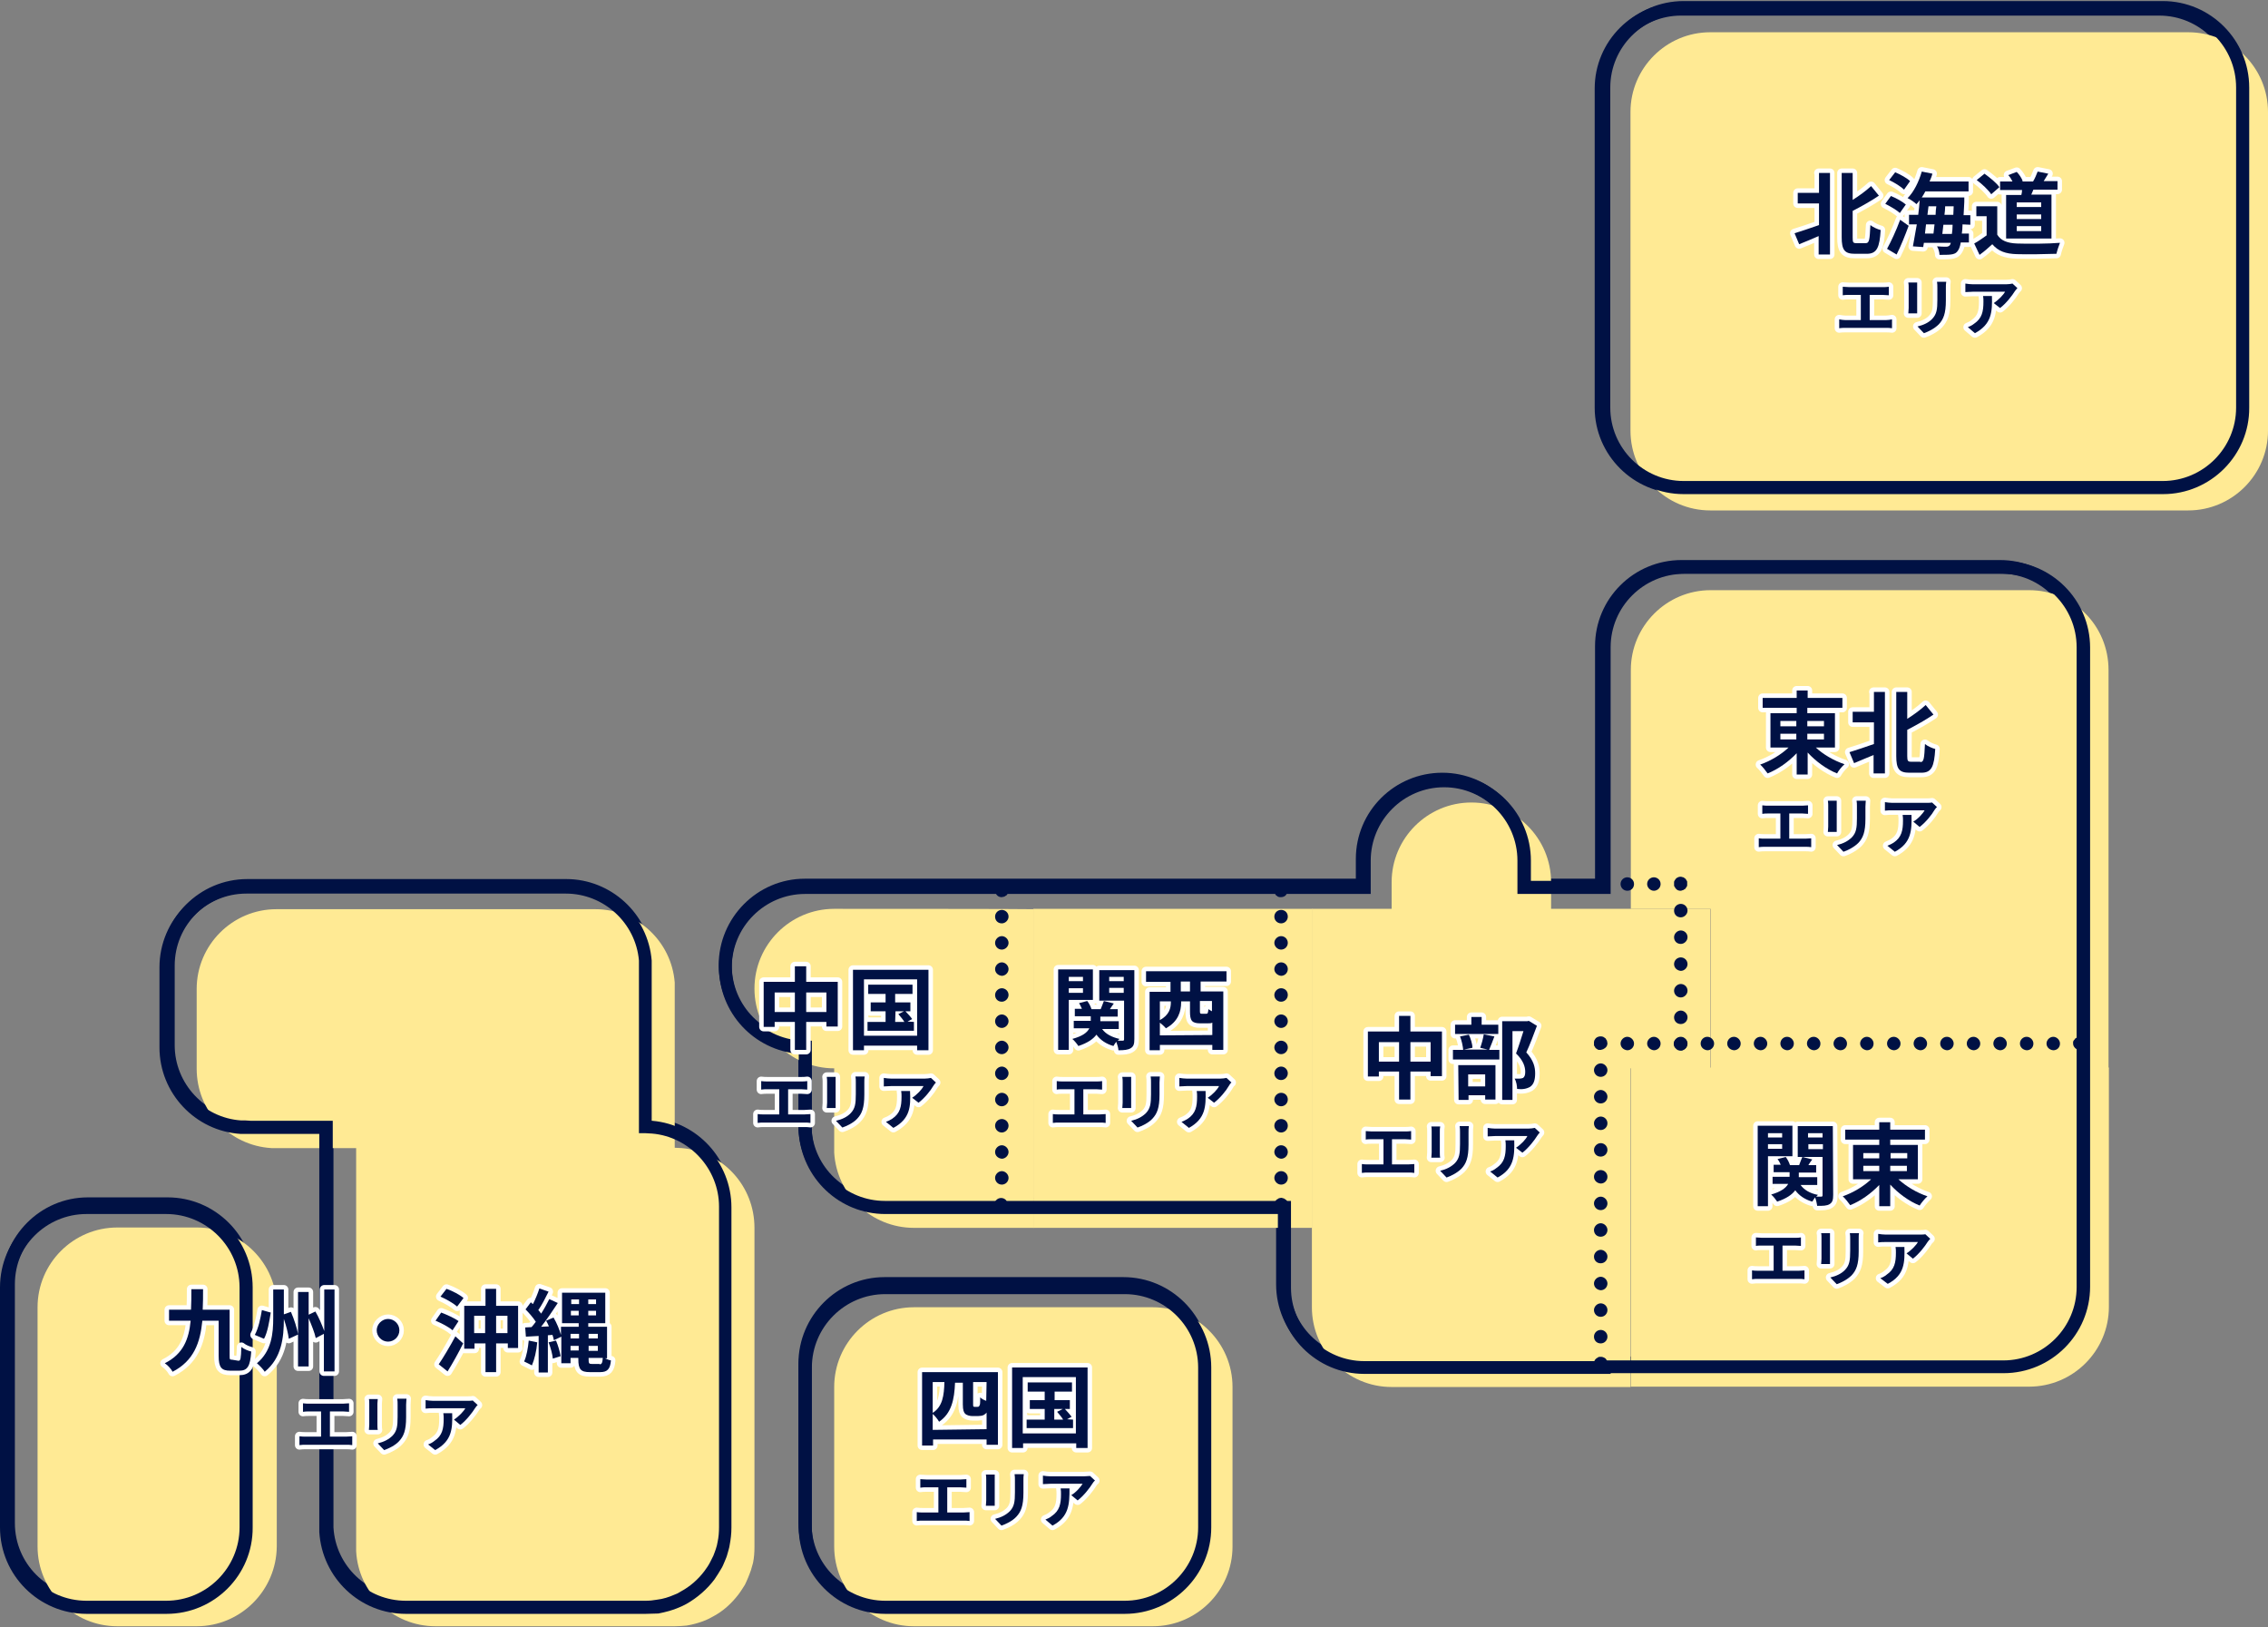 <?xml version="1.0" encoding="utf-8"?>
<!-- Generator: Adobe Illustrator 28.0.0, SVG Export Plug-In . SVG Version: 6.00 Build 0)  -->
<svg version="1.1" id="レイヤー_1" xmlns="http://www.w3.org/2000/svg" xmlns:xlink="http://www.w3.org/1999/xlink" x="0px"
	 y="0px" viewBox="0 0 640 459" style="enable-background:new 0 0 640 459;" xml:space="preserve">
<rect x="0" y="0" width="640" height="459" fill="#808080" stroke="none"/>
<style type="text/css">
	.st0{fill:#001144;}
	.st1{fill:#FFEA94;}
	.st2{fill:none;}
	.st3{fill:none;stroke:#FFFFFF;stroke-width:2.537;stroke-linecap:round;stroke-linejoin:round;stroke-miterlimit:10;}
</style>
<g>
	<g>
		<g>
			<path class="st0" d="M609.3,139.3H474.4c-13.4,0-24.4-10.9-24.4-24.3V25c0-13.4,10.9-24.3,24.4-24.3h134.9
				c13.4,0,24.3,10.9,24.3,24.3V115C633.6,128.4,622.7,139.3,609.3,139.3z M474.4,4.4c-11.4,0-20.6,9.2-20.6,20.6V115
				c0,11.4,9.2,20.6,20.6,20.6h134.9c11.3,0,20.6-9.2,20.6-20.6V25c0-11.4-9.2-20.6-20.6-20.6C609.3,4.4,474.4,4.4,474.4,4.4z"/>
			<path class="st0" d="M453.8,386.7h-69.3c-13.4,0-24.4-10.9-24.4-24.4v-20.6H249.6c-12.9,0-23.6-10.1-24.3-23c0-0.4,0-0.9,0-1.4
				c0-0.5,0-0.9,0-1.3v-19.4c-12.5-0.9-22.5-11.5-22.5-24.3c0-13.4,10.9-24.4,24.3-24.4h155.5v-5.6c0-13.4,10.9-24.3,24.4-24.3
				c13.4,0,24.4,10.9,24.4,24.3v5.6h18.7v-65.6c0-13.4,10.9-24.3,24.4-24.3h89.9c13.4,0,24.3,10.9,24.3,24.3v179.7
				c0,13.4-10.9,24.4-24.3,24.4H453.8L453.8,386.7L453.8,386.7z M227.1,251.8c-11.4,0-20.6,9.2-20.6,20.6s9.2,20.6,20.6,20.6h1.9
				v23.2c0,0.4,0,0.8,0,1.1c0,0.4,0,0.8,0,1.1c0.6,10.9,9.6,19.5,20.6,19.5h114.3v24.4c0,11.4,9.2,20.6,20.6,20.6h65.6v-0.2h114.3
				c11.3,0,20.6-9.2,20.6-20.6V182.4c0-11.4-9.2-20.6-20.6-20.6h-89.9c-11.3,0-20.6,9.2-20.6,20.6v69.3h-26.2v-9.4
				c0-11.4-9.2-20.6-20.6-20.6c-11.3,0-20.6,9.2-20.6,20.6v9.4C386.4,251.8,227.1,251.8,227.1,251.8z"/>
			<path class="st0" d="M317,454.1h-67.4c-13.4,0-24.3-10.9-24.3-24.4v-45c0-13.4,10.9-24.4,24.3-24.4H317
				c13.4,0,24.4,10.9,24.4,24.4v45C341.4,443.2,330.5,454.1,317,454.1z M249.6,364.2c-11.4,0-20.6,9.2-20.6,20.6v45
				c0,11.4,9.2,20.6,20.6,20.6H317c11.3,0,20.6-9.2,20.6-20.6v-45c0-11.4-9.2-20.6-20.6-20.6H249.6z"/>
			<path class="st0" d="M182.2,454.1h-67.5c-12.9,0-23.6-10.1-24.3-23c0-0.4-0.1-0.9-0.1-1.4c0-0.4,0-0.9,0.1-1.3V319.2H69.8
				c-0.1,0-1,0-1.6,0c-12.8-0.8-22.8-11.5-22.8-24.3v-22.5c0-13.4,10.9-24.4,24.4-24.4h90c12.6,0,23.3,9.8,24.3,22.4v0.1v44.9
				c0.1,0,0.2,0,0.2,0c12.5,1.1,22.2,11.7,22.2,24.2v90c0,1.6-0.2,3.3-0.5,4.9c-0.1,0.8-0.3,1.6-0.6,2.3c-0.2,0.8-0.5,1.5-0.8,2.2
				c-0.3,0.7-0.7,1.5-1,2.1c-0.6,1-1.2,2-1.9,3c-2.1,2.8-4.8,5.2-7.9,6.9c-0.7,0.4-1.4,0.7-2.1,1c-1.8,0.8-3.8,1.3-5.8,1.6
				C184.7,454.1,183.4,454.1,182.2,454.1z M71.2,315.5h22.9v113.1c0,0.4,0,0.8,0,1.2c0,0.4,0,0.8,0,1.1c0.6,10.9,9.7,19.5,20.6,19.5
				h67.5c1.1,0,2.1-0.1,3.2-0.2c1.7-0.2,3.3-0.7,4.9-1.4c0.6-0.2,1.2-0.5,1.8-0.9c2.6-1.4,4.9-3.4,6.7-5.8c0.6-0.8,1.1-1.7,1.6-2.5
				c0.3-0.6,0.6-1.2,0.9-1.8c0.2-0.6,0.5-1.2,0.7-1.9c0.2-0.6,0.4-1.3,0.5-2c0.3-1.3,0.4-2.8,0.4-4.1v-90c0-10.6-8.2-19.6-18.8-20.5
				l0,0c-0.7,0-1.2-0.1-1.8-0.1h-1.9v-48.5c-0.9-10.6-9.9-18.9-20.5-18.9h-90c-11.4,0-20.6,9.2-20.6,20.6v22.5
				c0,10.8,8.5,19.9,19.3,20.6c0.3,0,0.9,0,1.2,0H71.2z"/>
			<path class="st0" d="M47.3,454.1H24.8c-13.4,0-24.3-10.9-24.3-24.4v-67.5c0-13.4,10.9-24.4,24.3-24.4h22.5
				c13.4,0,24.4,10.9,24.4,24.4v67.5C71.7,443.2,60.7,454.1,47.3,454.1z M24.8,341.7c-11.4,0-20.6,9.2-20.6,20.6v67.4
				c0,11.4,9.2,20.6,20.6,20.6h22.5c11.3,0,20.6-9.2,20.6-20.6v-67.4c0-11.4-9.3-20.6-20.6-20.6H24.8z"/>
		</g>
		<g>
			<path class="st1" d="M617.5,144H482.6c-12.4,0-22.5-10.1-22.5-22.5V31.6c0-12.4,10.1-22.5,22.5-22.5h134.9
				C630,9.1,640,19.2,640,31.6v89.9C640,133.9,629.9,144,617.5,144z"/>
			<path class="st1" d="M572.6,166.5h-89.9c-12.4,0-22.5,10.1-22.5,22.5v67.4h22.5v45H595V189C595,176.5,585,166.5,572.6,166.5z"/>
			<path class="st1" d="M460.2,301.2v90h112.4c12.4,0,22.5-10.1,22.5-22.5v-67.5H460.2z"/>
			<path class="st1" d="M437.7,256.4v-7.5c0-12.4-10.1-22.5-22.5-22.5c-12.4,0-22.5,10.1-22.5,22.5v7.5h-22.5v112.4
				c0,12.4,10.1,22.5,22.5,22.5h67.4v-89.9h22.5v-45L437.7,256.4L437.7,256.4z"/>
			<rect x="291.6" y="256.4" class="st1" width="78.7" height="90"/>
			<path class="st1" d="M235.4,256.4c-12.4,0-22.5,10.1-22.5,22.5s10.1,22.5,22.5,22.5v21.2c0,0.4,0,0.8,0,1.3c0,0.4,0,0.9,0,1.3
				c0.7,11.8,10.5,21.2,22.5,21.2h33.8v-89.9C291.6,256.4,235.4,256.4,235.4,256.4z"/>
			<path class="st1" d="M325.3,458.8h-67.4c-12.4,0-22.5-10.1-22.5-22.5v-45c0-12.4,10.1-22.5,22.5-22.5h67.4
				c12.4,0,22.5,10.1,22.5,22.5v45C347.8,448.7,337.7,458.8,325.3,458.8z"/>
			<path class="st1" d="M192.4,323.9c-0.7,0-1.3-0.1-2-0.1v-43v-3.6c-0.9-11.6-10.6-20.7-22.4-20.7H78c-12.4,0-22.5,10.1-22.5,22.5
				v22.5c0,12,9.3,21.7,21.1,22.4c0.5,0,1.4,0,1.4,0h1.4h21.1V435c0,0.4,0,0.9,0,1.3s0,0.9,0,1.3c0.6,11.8,10.4,21.2,22.4,21.2h67.5
				c1.2,0,2.3-0.1,3.4-0.2c1.8-0.3,3.6-0.8,5.3-1.5c0.7-0.3,1.3-0.6,2-1c2.9-1.5,5.3-3.7,7.3-6.3c0.7-0.9,1.2-1.8,1.8-2.7
				c0.3-0.6,0.6-1.3,0.9-2c0.3-0.7,0.5-1.3,0.8-2.1c0.2-0.7,0.4-1.4,0.6-2.1c0.3-1.5,0.4-3,0.4-4.5v-90
				C212.9,334.5,203.9,324.9,192.4,323.9z"/>
			<path class="st1" d="M55.5,458.8H33.1c-12.4,0-22.5-10.1-22.5-22.5v-67.5c0-12.4,10.1-22.5,22.5-22.5h22.5
				c12.4,0,22.5,10.1,22.5,22.5v67.5C78,448.7,67.9,458.8,55.5,458.8z"/>
		</g>
		<g>
			<path class="st0" d="M610.4,139.4H475.1c-13.5,0-24.4-11-24.4-24.4V24.7c0-13.5,11-24.4,24.4-24.4h135.2
				c13.5,0,24.4,11,24.4,24.4v90.3C634.8,128.4,623.8,139.4,610.4,139.4z M475.1,4c-11.4,0-20.7,9.3-20.7,20.7v90.3
				c0,11.4,9.3,20.7,20.7,20.7h135.2c11.4,0,20.7-9.3,20.7-20.7V24.7C631,13.3,621.8,4,610.4,4H475.1z"/>
			<path class="st0" d="M454.5,387.6H385c-13.5,0-24.4-11-24.4-24.4v-20.7H249.8c-12.9,0-23.6-10.1-24.4-23.1c0-0.4,0-0.9,0-1.4
				c0-0.5,0-0.9,0-1.3v-19.4c-12.6-1-22.5-11.5-22.5-24.4c0-13.5,10.9-24.4,24.4-24.4h155.9v-5.7c0-13.5,11-24.4,24.4-24.4
				c13.5,0,24.4,11,24.4,24.4v5.7h18.8v-65.8c0-13.5,11-24.4,24.4-24.4h90.2c13.5,0,24.4,11,24.4,24.4V363c0,13.5-11,24.4-24.4,24.4
				H454.5V387.6z M227.2,252.2c-11.4,0-20.7,9.3-20.7,20.7c0,11.4,9.3,20.7,20.7,20.7h1.9v23.3c0,0.4,0,0.8,0,1.2c0,0.4,0,0.8,0,1.2
				c0.6,11,9.7,19.5,20.6,19.5h114.6v24.5c0,11.4,9.3,20.7,20.7,20.7h65.8v-0.2h114.5c11.4,0,20.7-9.3,20.7-20.7V182.6
				c0-11.4-9.3-20.7-20.7-20.7h-90.1c-11.4,0-20.7,9.3-20.7,20.7v69.6h-26.3v-9.4c0-11.4-9.3-20.7-20.7-20.7s-20.7,9.3-20.7,20.7
				v9.4H227.2z"/>
			<g>
				<g>
					<path class="st0" d="M451.7,251.3c-0.5,0-1-0.2-1.3-0.6c-0.1-0.1-0.2-0.2-0.2-0.3c-0.1-0.1-0.1-0.2-0.2-0.3
						c-0.1-0.1-0.1-0.2-0.1-0.4c0-0.1,0-0.2,0-0.4c0-0.5,0.2-1,0.6-1.3c0.1-0.1,0.2-0.2,0.3-0.2c0.1-0.1,0.2-0.1,0.3-0.2
						c0.1,0,0.2-0.1,0.4-0.1c0.2,0,0.5,0,0.7,0c0.1,0,0.3,0.1,0.4,0.1c0.1,0,0.2,0.1,0.3,0.2c0.1,0.1,0.2,0.1,0.3,0.2
						s0.2,0.2,0.2,0.3c0.1,0.1,0.1,0.2,0.2,0.3c0.1,0.1,0.1,0.2,0.1,0.4c0,0.1,0.1,0.2,0.1,0.4c0,0.5-0.2,1-0.6,1.3
						c-0.1,0.1-0.2,0.2-0.3,0.2c-0.1,0.1-0.2,0.1-0.3,0.2s-0.2,0.1-0.4,0.1C451.9,251.3,451.8,251.3,451.7,251.3z"/>
					<path class="st0" d="M464.8,249.4c0-1.1,0.9-1.9,1.9-1.9l0,0c1,0,1.9,0.8,1.9,1.9l0,0c0,1.1-0.9,1.9-1.9,1.9l0,0
						C465.7,251.3,464.8,250.4,464.8,249.4z M457.3,249.4c0-1.1,0.9-1.9,1.9-1.9l0,0c1,0,1.9,0.8,1.9,1.9l0,0c0,1.1-0.8,1.9-1.9,1.9
						l0,0C458.1,251.3,457.3,250.4,457.3,249.4z"/>
					<path class="st0" d="M474.2,251.3c-0.5,0-1-0.2-1.3-0.6c-0.1-0.1-0.2-0.2-0.2-0.3c-0.1-0.1-0.1-0.2-0.2-0.3
						c-0.1-0.1-0.1-0.2-0.1-0.4c0-0.1,0-0.2,0-0.4s0-0.2,0-0.4c0-0.1,0-0.2,0.1-0.4c0.1-0.1,0.1-0.2,0.2-0.3
						c0.1-0.1,0.1-0.2,0.2-0.3c0.4-0.4,1.1-0.7,1.7-0.5c0.1,0,0.2,0.1,0.4,0.1c0.1,0,0.2,0.1,0.3,0.2s0.2,0.1,0.3,0.2
						c0.1,0.1,0.2,0.2,0.2,0.3c0.1,0.1,0.1,0.2,0.2,0.3c0.1,0.1,0.1,0.2,0.1,0.4c0,0.1,0,0.2,0,0.4s0,0.2,0,0.4c0,0.1,0,0.2-0.1,0.4
						c-0.1,0.1-0.1,0.2-0.2,0.3c-0.1,0.1-0.1,0.2-0.2,0.3c-0.1,0.1-0.2,0.2-0.3,0.2c-0.1,0.1-0.2,0.1-0.3,0.2
						c-0.1,0-0.2,0.1-0.4,0.1C474.5,251.3,474.3,251.3,474.2,251.3z"/>
					<path class="st0" d="M472.4,287c0-1,0.9-1.9,1.9-1.9l0,0c1,0,1.9,0.9,1.9,1.9l0,0c0,1.1-0.9,1.9-1.9,1.9l0,0
						C473.2,288.9,472.4,288.1,472.4,287z M472.4,279.5c0-1,0.9-1.9,1.9-1.9l0,0c1,0,1.9,0.8,1.9,1.9l0,0c0,1-0.9,1.9-1.9,1.9l0,0
						C473.2,281.4,472.4,280.5,472.4,279.5z M472.4,272c0-1.1,0.9-1.9,1.9-1.9l0,0c1,0,1.9,0.8,1.9,1.9l0,0c0,1-0.9,1.9-1.9,1.9l0,0
						C473.2,273.8,472.4,273,472.4,272z M472.4,264.4c0-1,0.9-1.9,1.9-1.9l0,0c1,0,1.9,0.8,1.9,1.9l0,0c0,1-0.9,1.9-1.9,1.9l0,0
						C473.2,266.3,472.4,265.5,472.4,264.4z M472.4,256.9c0-1.1,0.9-1.9,1.9-1.9l0,0c1,0,1.9,0.8,1.9,1.9l0,0c0,1-0.9,1.9-1.9,1.9
						l0,0C473.2,258.8,472.4,258,472.4,256.9z"/>
					<path class="st0" d="M474.2,296.4c-0.5,0-1-0.2-1.3-0.6c-0.4-0.3-0.6-0.8-0.6-1.3c0-0.5,0.2-1,0.6-1.3c0.4-0.4,1.1-0.6,1.7-0.5
						c0.1,0,0.2,0,0.4,0.1c0.1,0,0.2,0.1,0.3,0.2c0.1,0.1,0.2,0.1,0.3,0.2c0.1,0.1,0.2,0.2,0.2,0.3c0.1,0.1,0.1,0.2,0.2,0.3
						c0.1,0.1,0.1,0.2,0.1,0.4c0,0.1,0,0.2,0,0.4c0,0.5-0.2,1-0.6,1.3c-0.1,0.1-0.2,0.2-0.3,0.2c-0.1,0.1-0.2,0.1-0.3,0.2
						c-0.1,0-0.2,0.1-0.4,0.1C474.5,296.4,474.3,296.4,474.2,296.4z"/>
				</g>
				<g>
					<path class="st0" d="M586.9,296.2c-0.5,0-1-0.2-1.3-0.5c-0.4-0.4-0.6-0.8-0.6-1.3c0-0.1,0-0.2,0-0.4c0-0.1,0-0.2,0.1-0.3
						c0-0.1,0.1-0.2,0.2-0.3s0.2-0.2,0.2-0.3c0.7-0.7,1.9-0.7,2.6,0c0.1,0.1,0.2,0.2,0.2,0.3c0.1,0.1,0.1,0.2,0.2,0.3
						c0,0.1,0.1,0.2,0.1,0.3s0,0.2,0,0.4c0,0.5-0.2,1-0.5,1.3C587.9,296,587.4,296.2,586.9,296.2z"/>
					<path class="st0" d="M577.5,294.4c0-1,0.9-1.9,1.9-1.9l0,0c1,0,1.9,0.9,1.9,1.9l0,0c0,1.1-0.8,1.9-1.9,1.9l0,0
						C578.3,296.2,577.5,295.4,577.5,294.4z M570,294.4c0-1,0.8-1.9,1.9-1.9l0,0c1,0,1.9,0.9,1.9,1.9l0,0c0,1.1-0.8,1.9-1.9,1.9l0,0
						C570.8,296.2,570,295.4,570,294.4z M562.5,294.4c0-1,0.8-1.9,1.9-1.9l0,0c1,0,1.9,0.9,1.9,1.9l0,0c0,1.1-0.9,1.9-1.9,1.9l0,0
						C563.3,296.2,562.5,295.4,562.5,294.4z M555,294.4c0-1,0.8-1.9,1.9-1.9l0,0c1,0,1.9,0.9,1.9,1.9l0,0c0,1.1-0.9,1.9-1.9,1.9l0,0
						C555.8,296.2,555,295.4,555,294.4z M547.5,294.4c0-1,0.8-1.9,1.9-1.9l0,0c1,0,1.9,0.9,1.9,1.9l0,0c0,1.1-0.9,1.9-1.9,1.9l0,0
						C548.3,296.2,547.5,295.4,547.5,294.4z M540,294.4c0-1,0.8-1.9,1.9-1.9l0,0c1,0,1.9,0.9,1.9,1.9l0,0c0,1.1-0.9,1.9-1.9,1.9l0,0
						C540.8,296.2,540,295.4,540,294.4z M532.5,294.4c0-1,0.8-1.9,1.9-1.9l0,0c1,0,1.9,0.9,1.9,1.9l0,0c0,1.1-0.9,1.9-1.9,1.9l0,0
						C533.3,296.2,532.5,295.4,532.5,294.4z M524.9,294.4c0-1,0.9-1.9,1.9-1.9l0,0c1,0,1.9,0.9,1.9,1.9l0,0c0,1.1-0.8,1.9-1.9,1.9
						l0,0C525.8,296.2,524.9,295.4,524.9,294.4z M517.4,294.4c0-1,0.9-1.9,1.9-1.9l0,0c1,0,1.9,0.9,1.9,1.9l0,0
						c0,1.1-0.8,1.9-1.9,1.9l0,0C518.2,296.2,517.4,295.4,517.4,294.4z M509.9,294.4c0-1,0.8-1.9,1.9-1.9l0,0c1,0,1.9,0.9,1.9,1.9
						l0,0c0,1.1-0.8,1.9-1.9,1.9l0,0C510.8,296.2,509.9,295.4,509.9,294.4z M502.4,294.4c0-1,0.8-1.9,1.9-1.9l0,0
						c1,0,1.9,0.9,1.9,1.9l0,0c0,1.1-0.9,1.9-1.9,1.9l0,0C503.2,296.2,502.4,295.4,502.4,294.4z M494.9,294.4c0-1,0.8-1.9,1.9-1.9
						l0,0c1,0,1.9,0.9,1.9,1.9l0,0c0,1.1-0.9,1.9-1.9,1.9l0,0C495.7,296.2,494.9,295.4,494.9,294.4z M487.4,294.4
						c0-1,0.8-1.9,1.9-1.9l0,0c1,0,1.9,0.9,1.9,1.9l0,0c0,1.1-0.9,1.9-1.9,1.9l0,0C488.2,296.2,487.4,295.4,487.4,294.4z
						 M479.9,294.4c0-1,0.8-1.9,1.9-1.9l0,0c1,0,1.9,0.9,1.9,1.9l0,0c0,1.1-0.9,1.9-1.9,1.9l0,0
						C480.7,296.2,479.9,295.4,479.9,294.4z M472.4,294.4c0-1,0.8-1.9,1.9-1.9l0,0c1,0,1.9,0.9,1.9,1.9l0,0c0,1.1-0.9,1.9-1.9,1.9
						l0,0C473.2,296.2,472.4,295.4,472.4,294.4z M464.8,294.4c0-1,0.9-1.9,1.9-1.9l0,0c1,0,1.9,0.9,1.9,1.9l0,0
						c0,1.1-0.9,1.9-1.9,1.9l0,0C465.7,296.2,464.8,295.4,464.8,294.4z M457.3,294.4c0-1,0.9-1.9,1.9-1.9l0,0c1,0,1.9,0.9,1.9,1.9
						l0,0c0,1.1-0.9,1.9-1.9,1.9l0,0C458.1,296.2,457.3,295.4,457.3,294.4z"/>
					<path class="st0" d="M451.7,296.2c-0.1,0-0.2,0-0.4,0c-0.1,0-0.3,0-0.4-0.1c-0.1,0-0.2-0.1-0.3-0.2c-0.1,0-0.2-0.1-0.3-0.2
						c-0.1-0.1-0.2-0.2-0.2-0.3c-0.1-0.1-0.1-0.2-0.2-0.3s-0.1-0.2-0.1-0.4s0-0.2,0-0.4s0-0.2,0-0.4c0-0.1,0.1-0.2,0.1-0.4
						c0.1-0.1,0.1-0.2,0.2-0.3c0.1-0.1,0.1-0.2,0.2-0.3c0.4-0.4,1.1-0.6,1.7-0.5c0.1,0,0.3,0.1,0.4,0.1c0.1,0.1,0.2,0.1,0.3,0.2
						c0.1,0.1,0.2,0.1,0.3,0.2c0.1,0.1,0.2,0.2,0.2,0.3c0.1,0.1,0.1,0.2,0.2,0.3c0.1,0.1,0.1,0.2,0.1,0.4c0,0.1,0.1,0.2,0.1,0.4
						c0,0.5-0.2,1-0.6,1.3c-0.1,0.1-0.2,0.2-0.3,0.2c-0.1,0.1-0.2,0.1-0.3,0.2c-0.1,0-0.2,0.1-0.4,0.1
						C451.9,296.2,451.8,296.2,451.7,296.2z"/>
					<path class="st0" d="M449.8,377.1c0-1.1,0.9-1.9,1.9-1.9l0,0c1,0,1.9,0.8,1.9,1.9l0,0c0,1-0.8,1.9-1.9,1.9l0,0
						C450.6,379,449.8,378.2,449.8,377.1z M449.8,369.6c0-1,0.9-1.9,1.9-1.9l0,0c1,0,1.9,0.8,1.9,1.9l0,0c0,1-0.8,1.9-1.9,1.9l0,0
						C450.6,371.5,449.8,370.6,449.8,369.6z M449.8,362.1c0-1,0.9-1.9,1.9-1.9l0,0c1,0,1.9,0.9,1.9,1.9l0,0c0,1-0.8,1.9-1.9,1.9l0,0
						C450.6,363.9,449.8,363.1,449.8,362.1z M449.8,354.5c0-1,0.9-1.9,1.9-1.9l0,0c1,0,1.9,0.9,1.9,1.9l0,0c0,1-0.8,1.9-1.9,1.9l0,0
						C450.6,356.4,449.8,355.6,449.8,354.5z M449.8,347c0-1,0.9-1.9,1.9-1.9l0,0c1,0,1.9,0.9,1.9,1.9l0,0c0,1-0.8,1.9-1.9,1.9l0,0
						C450.6,348.9,449.8,348.1,449.8,347z M449.8,339.5c0-1,0.9-1.9,1.9-1.9l0,0c1,0,1.9,0.9,1.9,1.9l0,0c0,1-0.8,1.9-1.9,1.9l0,0
						C450.6,341.4,449.8,340.5,449.8,339.5z M449.8,332c0-1.1,0.9-1.9,1.9-1.9l0,0c1,0,1.9,0.8,1.9,1.9l0,0c0,1-0.8,1.9-1.9,1.9l0,0
						C450.6,333.8,449.8,333,449.8,332z M449.8,324.4c0-1,0.9-1.9,1.9-1.9l0,0c1,0,1.9,0.8,1.9,1.9l0,0c0,1-0.8,1.9-1.9,1.9l0,0
						C450.6,326.3,449.8,325.5,449.8,324.4z M449.8,316.9c0-1,0.9-1.9,1.9-1.9l0,0c1,0,1.9,0.8,1.9,1.9l0,0c0,1-0.8,1.9-1.9,1.9l0,0
						C450.6,318.8,449.8,318,449.8,316.9z M449.8,309.4c0-1,0.9-1.9,1.9-1.9l0,0c1,0,1.9,0.9,1.9,1.9l0,0c0,1-0.8,1.9-1.9,1.9l0,0
						C450.6,311.3,449.8,310.4,449.8,309.4z M449.8,301.9c0-1,0.9-1.9,1.9-1.9l0,0c1,0,1.9,0.9,1.9,1.9l0,0c0,1-0.8,1.9-1.9,1.9l0,0
						C450.6,303.8,449.8,302.9,449.8,301.9z"/>
					<path class="st0" d="M451.7,386.5c-0.5,0-1-0.2-1.3-0.6s-0.6-0.8-0.6-1.3c0-0.5,0.2-1,0.6-1.3c0.1-0.1,0.2-0.2,0.3-0.2
						c0.1-0.1,0.2-0.1,0.3-0.2c0.1-0.1,0.2-0.1,0.4-0.1c0.6-0.1,1.2,0.1,1.7,0.5c0.3,0.4,0.5,0.8,0.5,1.3c0,0.5-0.2,1-0.5,1.3
						c-0.1,0.1-0.2,0.2-0.3,0.2c-0.1,0.1-0.2,0.1-0.3,0.2c-0.1,0-0.2,0.1-0.3,0.1C451.9,386.5,451.8,386.5,451.7,386.5z"/>
				</g>
				<g>
					<path class="st2" d="M361.5,249.4"/>
				</g>
				<g>
					<path class="st0" d="M282.6,341.6c-0.1,0-0.2,0-0.4,0c-0.1,0-0.2,0-0.4-0.1c-0.1-0.1-0.2-0.1-0.3-0.2c-0.1-0.1-0.2-0.1-0.3-0.2
						c-0.4-0.4-0.6-0.9-0.6-1.3s0.2-1,0.6-1.3c0.7-0.7,1.9-0.7,2.6,0c0.1,0.1,0.2,0.2,0.2,0.3c0.1,0.1,0.1,0.2,0.2,0.3
						c0.1,0.1,0.1,0.2,0.1,0.4c0,0.1,0,0.2,0,0.4c0,0.1,0,0.3,0,0.4c0,0.1,0,0.2-0.1,0.3c0,0.1-0.1,0.2-0.2,0.3S284,341,284,341
						C283.6,341.4,283.1,341.6,282.6,341.6z"/>
					<path class="st0" d="M280.8,332.3c0-1,0.9-1.9,1.9-1.9l0,0c1,0,1.9,0.9,1.9,1.9l0,0c0,1.1-0.9,1.9-1.9,1.9l0,0
						C281.6,334.2,280.8,333.3,280.8,332.3z M280.8,325c0-1,0.9-1.9,1.9-1.9l0,0c1,0,1.9,0.9,1.9,1.9l0,0c0,1-0.9,1.9-1.9,1.9l0,0
						C281.6,326.8,280.8,326,280.8,325z M280.8,317.6c0-1.1,0.9-1.9,1.9-1.9l0,0c1,0,1.9,0.8,1.9,1.9l0,0c0,1-0.9,1.9-1.9,1.9l0,0
						C281.6,319.5,280.8,318.6,280.8,317.6z M280.8,310.2c0-1,0.9-1.9,1.9-1.9l0,0c1,0,1.9,0.8,1.9,1.9l0,0c0,1-0.9,1.9-1.9,1.9l0,0
						C281.6,312.1,280.8,311.2,280.8,310.2z M280.8,302.8c0-1,0.9-1.9,1.9-1.9l0,0c1,0,1.9,0.9,1.9,1.9l0,0c0,1-0.9,1.9-1.9,1.9l0,0
						C281.6,304.7,280.8,303.9,280.8,302.8z M280.8,295.5c0-1,0.9-1.9,1.9-1.9l0,0c1,0,1.9,0.9,1.9,1.9l0,0c0,1-0.9,1.9-1.9,1.9l0,0
						C281.6,297.4,280.8,296.5,280.8,295.5z M280.8,288.1c0-1,0.9-1.9,1.9-1.9l0,0c1,0,1.9,0.9,1.9,1.9l0,0c0,1-0.9,1.9-1.9,1.9l0,0
						C281.6,290,280.8,289.1,280.8,288.1z M280.8,280.7c0-1,0.9-1.9,1.9-1.9l0,0c1,0,1.9,0.8,1.9,1.9l0,0c0,1-0.9,1.9-1.9,1.9l0,0
						C281.6,282.6,280.8,281.8,280.8,280.7z M280.8,273.4c0-1,0.9-1.9,1.9-1.9l0,0c1,0,1.9,0.9,1.9,1.9l0,0c0,1-0.9,1.9-1.9,1.9l0,0
						C281.6,275.2,280.8,274.4,280.8,273.4z M280.8,266c0-1,0.9-1.9,1.9-1.9l0,0c1,0,1.9,0.9,1.9,1.9l0,0c0,1-0.9,1.9-1.9,1.9l0,0
						C281.6,267.9,280.8,267,280.8,266z M280.8,258.6c0-1.1,0.9-1.9,1.9-1.9l0,0c1,0,1.9,0.8,1.9,1.9l0,0c0,1-0.9,1.9-1.9,1.9l0,0
						C281.6,260.5,280.8,259.7,280.8,258.6z"/>
					<path class="st0" d="M282.6,253.1c-0.5,0-1-0.2-1.3-0.6c-0.1-0.1-0.2-0.2-0.2-0.3c-0.1-0.1-0.1-0.2-0.2-0.3
						c-0.1-0.1-0.1-0.2-0.1-0.4c0-0.1,0-0.2,0-0.4c0-0.5,0.2-1,0.6-1.3c0.1-0.1,0.2-0.2,0.3-0.2s0.2-0.1,0.3-0.2
						c0.1-0.1,0.2-0.1,0.3-0.1c0.2,0,0.5,0,0.7,0c0.1,0,0.2,0,0.4,0.1c0.1,0,0.2,0.1,0.3,0.2s0.2,0.1,0.3,0.2
						c0.4,0.4,0.6,0.8,0.6,1.3c0,0.1,0,0.2,0,0.4c0,0.1,0,0.2-0.1,0.4c0,0.1-0.1,0.2-0.2,0.3c-0.1,0.1-0.1,0.2-0.2,0.3
						c-0.1,0.1-0.2,0.2-0.3,0.2c-0.1,0.1-0.2,0.1-0.3,0.2s-0.2,0.1-0.4,0.1C282.9,253.1,282.8,253.1,282.6,253.1z"/>
				</g>
				<g>
					<path class="st0" d="M361.5,253.1c-0.1,0-0.2,0-0.4,0c-0.1,0-0.3-0.1-0.4-0.1c-0.1,0-0.2-0.1-0.3-0.2c-0.1-0.1-0.2-0.1-0.3-0.2
						c-0.1-0.1-0.2-0.2-0.2-0.3c-0.1-0.1-0.1-0.2-0.2-0.3c0-0.1-0.1-0.2-0.1-0.4c0-0.1-0.1-0.2-0.1-0.4c0-0.5,0.2-1,0.6-1.3
						c0.1-0.1,0.2-0.2,0.3-0.2s0.2-0.1,0.3-0.2c0.1,0,0.2-0.1,0.4-0.1c0.6-0.1,1.2,0.1,1.7,0.5c0.4,0.4,0.5,0.8,0.5,1.3
						c0,0.1,0,0.2,0,0.4c0,0.1-0.1,0.2-0.1,0.4c-0.1,0.1-0.1,0.2-0.2,0.3c-0.1,0.1-0.1,0.2-0.2,0.3
						C362.5,252.9,362,253.1,361.5,253.1z"/>
					<path class="st0" d="M359.6,332.3c0-1,0.9-1.9,1.9-1.9l0,0c1.1,0,1.9,0.9,1.9,1.9l0,0c0,1.1-0.8,1.9-1.9,1.9l0,0
						C360.5,334.2,359.6,333.3,359.6,332.3z M359.6,325c0-1,0.9-1.9,1.9-1.9l0,0c1.1,0,1.9,0.9,1.9,1.9l0,0c0,1-0.8,1.9-1.9,1.9l0,0
						C360.5,326.8,359.6,326,359.6,325z M359.6,317.6c0-1.1,0.9-1.9,1.9-1.9l0,0c1.1,0,1.9,0.8,1.9,1.9l0,0c0,1-0.8,1.9-1.9,1.9l0,0
						C360.5,319.5,359.6,318.6,359.6,317.6z M359.6,310.2c0-1,0.9-1.9,1.9-1.9l0,0c1.1,0,1.9,0.8,1.9,1.9l0,0c0,1-0.8,1.9-1.9,1.9
						l0,0C360.5,312.1,359.6,311.2,359.6,310.2z M359.6,302.8c0-1,0.9-1.9,1.9-1.9l0,0c1.1,0,1.9,0.9,1.9,1.9l0,0
						c0,1-0.8,1.9-1.9,1.9l0,0C360.5,304.7,359.6,303.9,359.6,302.8z M359.6,295.5c0-1,0.9-1.9,1.9-1.9l0,0c1.1,0,1.9,0.9,1.9,1.9
						l0,0c0,1-0.8,1.9-1.9,1.9l0,0C360.5,297.4,359.6,296.5,359.6,295.5z M359.6,288.1c0-1,0.9-1.9,1.9-1.9l0,0
						c1.1,0,1.9,0.9,1.9,1.9l0,0c0,1-0.8,1.9-1.9,1.9l0,0C360.5,290,359.6,289.1,359.6,288.1z M359.6,280.7c0-1,0.9-1.9,1.9-1.9l0,0
						c1.1,0,1.9,0.8,1.9,1.9l0,0c0,1-0.8,1.9-1.9,1.9l0,0C360.5,282.6,359.6,281.8,359.6,280.7z M359.6,273.4c0-1,0.9-1.9,1.9-1.9
						l0,0c1.1,0,1.9,0.9,1.9,1.9l0,0c0,1-0.8,1.9-1.9,1.9l0,0C360.5,275.2,359.6,274.4,359.6,273.4z M359.6,266c0-1,0.9-1.9,1.9-1.9
						l0,0c1.1,0,1.9,0.9,1.9,1.9l0,0c0,1-0.8,1.9-1.9,1.9l0,0C360.5,267.9,359.6,267,359.6,266z M359.6,258.6c0-1.1,0.9-1.9,1.9-1.9
						l0,0c1.1,0,1.9,0.8,1.9,1.9l0,0c0,1-0.8,1.9-1.9,1.9l0,0C360.5,260.5,359.6,259.7,359.6,258.6z"/>
					<path class="st0" d="M361.5,341.6c-0.5,0-1-0.2-1.3-0.5c-0.4-0.4-0.6-0.9-0.6-1.3s0.2-1,0.6-1.3c0.1-0.1,0.2-0.2,0.3-0.2
						c0.1-0.1,0.2-0.1,0.3-0.2c0.1-0.1,0.2-0.1,0.4-0.1c0.2-0.1,0.5-0.1,0.7,0c0.1,0,0.2,0.1,0.4,0.1c0.1,0.1,0.2,0.1,0.3,0.2
						c0.1,0.1,0.2,0.1,0.3,0.2c0.4,0.3,0.5,0.8,0.5,1.3s-0.2,1-0.5,1.3C362.5,341.4,362,341.6,361.5,341.6z"/>
				</g>
			</g>
			<path class="st0" d="M317.4,455.3h-67.6c-13.4,0-24.4-11-24.4-24.4v-45.1c0-13.5,10.9-24.5,24.4-24.5h67.6
				c13.5,0,24.4,11,24.4,24.5v45.1C341.8,444.4,330.8,455.3,317.4,455.3z M249.8,365.1c-11.4,0-20.7,9.3-20.7,20.7v45.1
				c0,11.4,9.3,20.7,20.7,20.7h67.6c11.4,0,20.7-9.3,20.7-20.7v-45.1c0-11.4-9.3-20.7-20.7-20.7H249.8z"/>
			<path class="st0" d="M182.2,455.3h-67.7c-12.9,0-23.6-10.1-24.4-23.1c0-0.4,0-0.9,0-1.4c0-0.4,0-0.9,0-1.3V319.9H69.5
				c-0.1,0-1,0-1.6,0c-12.8-0.8-22.9-11.5-22.9-24.4v-22.6c0-13.5,11-24.4,24.4-24.4h90.2c12.6,0,23.3,9.9,24.3,22.5v0.1v45.1
				c0.1,0,0.2,0,0.2,0l0,0c12.5,1.1,22.3,11.8,22.3,24.4v90.4c0,1.7-0.2,3.3-0.5,4.9c-0.1,0.8-0.4,1.6-0.6,2.4s-0.5,1.5-0.8,2.2
				c-0.3,0.7-0.6,1.5-1,2.1c-0.6,1-1.2,2-1.9,3c-2.1,2.8-4.9,5.2-7.9,6.9c-0.7,0.4-1.4,0.7-2.1,1c-1.8,0.8-3.8,1.3-5.8,1.7
				C184.7,455.2,183.4,455.3,182.2,455.3z M70.9,316.2h23v113.5c0,0.4,0,0.8,0,1.2c0,0.4,0,0.8,0,1.2c0.6,11,9.7,19.5,20.6,19.5
				h67.7c1.1,0,2.1-0.1,3.2-0.3c1.7-0.2,3.3-0.7,4.9-1.4c0.6-0.2,1.2-0.5,1.8-0.9c2.6-1.4,4.9-3.4,6.7-5.8c0.6-0.8,1.2-1.7,1.6-2.5
				c0.3-0.6,0.6-1.2,0.9-1.8c0.2-0.6,0.5-1.2,0.7-1.9c0.2-0.6,0.4-1.3,0.5-2c0.3-1.4,0.4-2.8,0.4-4.2v-90.4
				c0-10.6-8.3-19.7-18.9-20.6l0,0c-0.7,0-1.2-0.1-1.8-0.1h-1.9v-48.7c-0.9-10.6-9.9-18.9-20.6-18.9H69.5
				c-11.4,0-20.7,9.3-20.7,20.7v22.6c0,10.9,8.5,20,19.3,20.7c0.3,0,0.9,0,1.2,0L70.9,316.2z"/>
			<path class="st0" d="M47,455.3H24.4C11,455.3,0,444.4,0,430.9v-67.7c0-13.5,11-24.5,24.4-24.5h22.5c13.5,0,24.4,11,24.4,24.5
				v67.7C71.4,444.4,60.4,455.3,47,455.3z M24.4,342.5c-11.4,0-20.7,9.3-20.7,20.7v67.7c0,11.4,9.3,20.7,20.7,20.7h22.5
				c11.4,0,20.7-9.3,20.7-20.7v-67.7c0-11.4-9.3-20.7-20.7-20.7H24.4z"/>
		</g>
	</g>
	<g>
		<g>
			<path class="st0" d="M513.2,48.8h3.2v23h-3.2v-5.2c-1.9,0.8-3.9,1.7-5.5,2.3l-1.3-3.1c1.7-0.5,4.3-1.4,6.9-2.3v-6.1h-6v-3h6V48.8
				z M526.5,68.6c1,0,1.1-1,1.3-5.1c0.7,0.6,2.1,1.2,2.9,1.4c-0.3,4.8-1,6.7-3.9,6.7h-3.4c-2.9,0-3.7-1.1-3.7-4.7V48.8h3.1v7.6
				c1.9-1.2,3.8-2.6,5.2-3.9l2.2,2.7c-2.2,1.5-4.9,3-7.4,4.3V67c0,1.4,0.1,1.6,1.1,1.6L526.5,68.6L526.5,68.6z"/>
			<path class="st0" d="M536.1,60.1c-0.8-0.8-2.7-1.9-4.1-2.6l1.6-2.2c1.5,0.6,3.3,1.6,4.2,2.4L536.1,60.1z M532.5,70.2
				c1.1-2,2.6-5.2,3.7-8.2l2.4,1.7c-1,2.7-2.2,5.7-3.4,8.1L532.5,70.2z M537.3,53.5c-0.8-0.8-2.7-2-4.2-2.7l1.7-2.2
				c1.4,0.6,3.3,1.6,4.2,2.5L537.3,53.5z M553.8,63.3c0,1-0.1,1.9-0.2,2.6h2v2.5h-2.3c-0.2,1.2-0.5,1.9-0.8,2.3
				c-0.5,0.8-1.2,1-2,1.1c-0.7,0.1-2,0.1-3.2,0.1c0-0.7-0.3-1.8-0.7-2.4c1.1,0.1,2.1,0.1,2.6,0.1c0.4,0,0.7-0.1,1-0.4
				c0.1-0.1,0.2-0.4,0.3-0.7h-7.6l-0.2,1.2l-2.9-0.2c0.3-1.7,0.7-3.9,1.1-6.2h-2.2v-2.7h2.6c0.2-1.4,0.3-2.8,0.4-4.1
				c-0.3,0.4-0.6,0.8-0.9,1.1c-0.5-0.5-1.8-1.4-2.5-1.7c1.8-1.8,3.2-4.7,4-7.5l3,0.6c-0.2,0.8-0.5,1.5-0.8,2.2h11V54h-12.2
				c-0.3,0.6-0.6,1.1-1,1.7h12c0,0,0,0.9,0,1.2c-0.1,1.4-0.1,2.6-0.2,3.8h1.9v2.7L553.8,63.3L553.8,63.3z M543.5,63.3
				c-0.1,0.9-0.2,1.8-0.3,2.6h2.4c0.1-0.8,0.2-1.7,0.3-2.6H543.5z M543.9,60.6h2.3c0-0.8,0.1-1.6,0.2-2.4h-2.2L543.9,60.6z
				 M550.8,66c0.1-0.7,0.2-1.6,0.2-2.6h-2.6c-0.1,1-0.2,1.9-0.3,2.6H550.8z M551.2,60.6c0-0.7,0.1-1.5,0.1-2.4h-2.4
				c0,0.8-0.1,1.6-0.2,2.4H551.2z"/>
			<path class="st0" d="M563.6,66.2c1,1.7,2.9,2.4,5.6,2.5c3,0.1,8.7,0.1,12.1-0.2c-0.3,0.7-0.8,2.2-1,3.1c-3,0.1-8.1,0.2-11.2,0.1
				c-3.1-0.1-5.2-0.8-6.9-2.8c-1.1,1-2.2,2-3.6,3l-1.5-3.2c1.1-0.6,2.4-1.5,3.5-2.3V61h-2.9v-2.8h5.9L563.6,66.2L563.6,66.2z
				 M561.9,54.8c-0.8-1.2-2.6-2.9-4.1-4L560,49c1.5,1.1,3.4,2.6,4.2,3.8L561.9,54.8z M570.4,55c0.1-0.5,0.2-0.9,0.2-1.4h-6.2v-2.4
				h3.5c-0.3-0.6-0.7-1.3-1.2-1.8l2.4-0.9c0.7,0.7,1.4,1.8,1.7,2.6l-0.3,0.1h3.2c0.5-0.8,1-2,1.3-2.8l3,0.6
				c-0.5,0.8-0.9,1.5-1.3,2.1h3.9v2.4h-6.8c-0.2,0.5-0.4,0.9-0.6,1.4h5.7v12.4h-12.8V55H570.4z M576,57.1h-6.9v1.3h6.9V57.1z
				 M576,60.5h-6.9v1.3h6.9V60.5z M576,63.8h-6.9v1.4h6.9V63.8z"/>
			<path class="st0" d="M521.8,81h9.5c0.5,0,1.1,0,1.7-0.1v2.4c-0.5,0-1.1-0.1-1.7-0.1h-3.7v7.1h4.6c0.6,0,1.2-0.1,1.7-0.2v2.5
				c-0.5-0.1-1.2-0.1-1.7-0.1h-11.5c-0.5,0-1.1,0-1.7,0.1v-2.5c0.6,0.1,1.2,0.2,1.7,0.2h4.4v-7.1h-3.4c-0.5,0-1.2,0-1.7,0.1v-2.4
				C520.6,80.9,521.3,81,521.8,81z"/>
			<path class="st0" d="M541,81v5.9c0,0.4,0,1.1,0,1.5h-2.5c0-0.3,0.1-1,0.1-1.5V81c0-0.3,0-0.9-0.1-1.3h2.5C541,80,541,80.4,541,81
				z M549.1,81.2v3.5c0,3.8-0.7,5.4-2,6.8c-1.2,1.2-3,2.1-4.2,2.5l-1.8-1.9c1.7-0.4,3.2-1.1,4.2-2.2c1.2-1.3,1.4-2.6,1.4-5.3v-3.3
				c0-0.7,0-1.2-0.1-1.8h2.6C549.1,80,549.1,80.5,549.1,81.2z"/>
			<path class="st0" d="M568.6,82.1c-0.8,1.3-2.5,3.5-4.2,4.8l-1.8-1.4c1.4-0.9,2.8-2.4,3.2-3.2h-9.1c-0.7,0-1.3,0.1-2.1,0.1v-2.4
				c0.7,0.1,1.4,0.2,2.1,0.2h9.4c0.5,0,1.5-0.1,1.8-0.2l1.4,1.3C569.1,81.4,568.8,81.9,568.6,82.1z M557.3,94l-2-1.7
				c0.5-0.2,1.2-0.5,1.8-1c2.2-1.5,2.6-3.4,2.6-6.2c0-0.6,0-1-0.1-1.6h2.5C562.2,87.9,562.1,91.4,557.3,94z"/>
		</g>
		<g>
			<path class="st3" d="M513.2,48.8h3.2v23h-3.2v-5.2c-1.9,0.8-3.9,1.7-5.5,2.3l-1.3-3.1c1.7-0.5,4.3-1.4,6.9-2.3v-6.1h-6v-3h6V48.8
				z M526.5,68.6c1,0,1.1-1,1.3-5.1c0.7,0.6,2.1,1.2,2.9,1.4c-0.3,4.8-1,6.7-3.9,6.7h-3.4c-2.9,0-3.7-1.1-3.7-4.7V48.8h3.1v7.6
				c1.9-1.2,3.8-2.6,5.2-3.9l2.2,2.7c-2.2,1.5-4.9,3-7.4,4.3V67c0,1.4,0.1,1.6,1.1,1.6L526.5,68.6L526.5,68.6z"/>
			<path class="st3" d="M536.1,60.1c-0.8-0.8-2.7-1.9-4.1-2.6l1.6-2.2c1.5,0.6,3.3,1.6,4.2,2.4L536.1,60.1z M532.5,70.2
				c1.1-2,2.6-5.2,3.7-8.2l2.4,1.7c-1,2.7-2.2,5.7-3.4,8.1L532.5,70.2z M537.3,53.5c-0.8-0.8-2.7-2-4.2-2.7l1.7-2.2
				c1.4,0.6,3.3,1.6,4.2,2.5L537.3,53.5z M553.8,63.3c0,1-0.1,1.9-0.2,2.6h2v2.5h-2.3c-0.2,1.2-0.5,1.9-0.8,2.3
				c-0.5,0.8-1.2,1-2,1.1c-0.7,0.1-2,0.1-3.2,0.1c0-0.7-0.3-1.8-0.7-2.4c1.1,0.1,2.1,0.1,2.6,0.1c0.4,0,0.7-0.1,1-0.4
				c0.1-0.1,0.2-0.4,0.3-0.7h-7.6l-0.2,1.2l-2.9-0.2c0.3-1.7,0.7-3.9,1.1-6.2h-2.2v-2.7h2.6c0.2-1.4,0.3-2.8,0.4-4.1
				c-0.3,0.4-0.6,0.8-0.9,1.1c-0.5-0.5-1.8-1.4-2.5-1.7c1.8-1.8,3.2-4.7,4-7.5l3,0.6c-0.2,0.8-0.5,1.5-0.8,2.2h11V54h-12.2
				c-0.3,0.6-0.6,1.1-1,1.7h12c0,0,0,0.9,0,1.2c-0.1,1.4-0.1,2.6-0.2,3.8h1.9v2.7L553.8,63.3L553.8,63.3z M543.5,63.3
				c-0.1,0.9-0.2,1.8-0.3,2.6h2.4c0.1-0.8,0.2-1.7,0.3-2.6H543.5z M543.9,60.6h2.3c0-0.8,0.1-1.6,0.2-2.4h-2.2L543.9,60.6z
				 M550.8,66c0.1-0.7,0.2-1.6,0.2-2.6h-2.6c-0.1,1-0.2,1.9-0.3,2.6H550.8z M551.2,60.6c0-0.7,0.1-1.5,0.1-2.4h-2.4
				c0,0.8-0.1,1.6-0.2,2.4H551.2z"/>
			<path class="st3" d="M563.6,66.2c1,1.7,2.9,2.4,5.6,2.5c3,0.1,8.7,0.1,12.1-0.2c-0.3,0.7-0.8,2.2-1,3.1c-3,0.1-8.1,0.2-11.2,0.1
				c-3.1-0.1-5.2-0.8-6.9-2.8c-1.1,1-2.2,2-3.6,3l-1.5-3.2c1.1-0.6,2.4-1.5,3.5-2.3V61h-2.9v-2.8h5.9L563.6,66.2L563.6,66.2z
				 M561.9,54.8c-0.8-1.2-2.6-2.9-4.1-4L560,49c1.5,1.1,3.4,2.6,4.2,3.8L561.9,54.8z M570.4,55c0.1-0.5,0.2-0.9,0.2-1.4h-6.2v-2.4
				h3.5c-0.3-0.6-0.7-1.3-1.2-1.8l2.4-0.9c0.7,0.7,1.4,1.8,1.7,2.6l-0.3,0.1h3.2c0.5-0.8,1-2,1.3-2.8l3,0.6
				c-0.5,0.8-0.9,1.5-1.3,2.1h3.9v2.4h-6.8c-0.2,0.5-0.4,0.9-0.6,1.4h5.7v12.4h-12.8V55H570.4z M576,57.1h-6.9v1.3h6.9V57.1z
				 M576,60.5h-6.9v1.3h6.9V60.5z M576,63.8h-6.9v1.4h6.9V63.8z"/>
			<path class="st3" d="M521.8,81h9.5c0.5,0,1.1,0,1.7-0.1v2.4c-0.5,0-1.1-0.1-1.7-0.1h-3.7v7.1h4.6c0.6,0,1.2-0.1,1.7-0.2v2.5
				c-0.5-0.1-1.2-0.1-1.7-0.1h-11.5c-0.5,0-1.1,0-1.7,0.1v-2.5c0.6,0.1,1.2,0.2,1.7,0.2h4.4v-7.1h-3.4c-0.5,0-1.2,0-1.7,0.1v-2.4
				C520.6,80.9,521.3,81,521.8,81z"/>
			<path class="st3" d="M541,81v5.9c0,0.4,0,1.1,0,1.5h-2.5c0-0.3,0.1-1,0.1-1.5V81c0-0.3,0-0.9-0.1-1.3h2.5C541,80,541,80.4,541,81
				z M549.1,81.2v3.5c0,3.8-0.7,5.4-2,6.8c-1.2,1.2-3,2.1-4.2,2.5l-1.8-1.9c1.7-0.4,3.2-1.1,4.2-2.2c1.2-1.3,1.4-2.6,1.4-5.3v-3.3
				c0-0.7,0-1.2-0.1-1.8h2.6C549.1,80,549.1,80.5,549.1,81.2z"/>
			<path class="st3" d="M568.6,82.1c-0.8,1.3-2.5,3.5-4.2,4.8l-1.8-1.4c1.4-0.9,2.8-2.4,3.2-3.2h-9.1c-0.7,0-1.3,0.1-2.1,0.1v-2.4
				c0.7,0.1,1.4,0.2,2.1,0.2h9.4c0.5,0,1.5-0.1,1.8-0.2l1.4,1.3C569.1,81.4,568.8,81.9,568.6,82.1z M557.3,94l-2-1.7
				c0.5-0.2,1.2-0.5,1.8-1c2.2-1.5,2.6-3.4,2.6-6.2c0-0.6,0-1-0.1-1.6h2.5C562.2,87.9,562.1,91.4,557.3,94z"/>
		</g>
		<g>
			<path class="st0" d="M513.2,48.8h3.2v23h-3.2v-5.2c-1.9,0.8-3.9,1.7-5.5,2.3l-1.3-3.1c1.7-0.5,4.3-1.4,6.9-2.3v-6.1h-6v-3h6V48.8
				z M526.5,68.6c1,0,1.1-1,1.3-5.1c0.7,0.6,2.1,1.2,2.9,1.4c-0.3,4.8-1,6.7-3.9,6.7h-3.4c-2.9,0-3.7-1.1-3.7-4.7V48.8h3.1v7.6
				c1.9-1.2,3.8-2.6,5.2-3.9l2.2,2.7c-2.2,1.5-4.9,3-7.4,4.3V67c0,1.4,0.1,1.6,1.1,1.6L526.5,68.6L526.5,68.6z"/>
			<path class="st0" d="M536.1,60.1c-0.8-0.8-2.7-1.9-4.1-2.6l1.6-2.2c1.5,0.6,3.3,1.6,4.2,2.4L536.1,60.1z M532.5,70.2
				c1.1-2,2.6-5.2,3.7-8.2l2.4,1.7c-1,2.7-2.2,5.7-3.4,8.1L532.5,70.2z M537.3,53.5c-0.8-0.8-2.7-2-4.2-2.7l1.7-2.2
				c1.4,0.6,3.3,1.6,4.2,2.5L537.3,53.5z M553.8,63.3c0,1-0.1,1.9-0.2,2.6h2v2.5h-2.3c-0.2,1.2-0.5,1.9-0.8,2.3
				c-0.5,0.8-1.2,1-2,1.1c-0.7,0.1-2,0.1-3.2,0.1c0-0.7-0.3-1.8-0.7-2.4c1.1,0.1,2.1,0.1,2.6,0.1c0.4,0,0.7-0.1,1-0.4
				c0.1-0.1,0.2-0.4,0.3-0.7h-7.6l-0.2,1.2l-2.9-0.2c0.3-1.7,0.7-3.9,1.1-6.2h-2.2v-2.7h2.6c0.2-1.4,0.3-2.8,0.4-4.1
				c-0.3,0.4-0.6,0.8-0.9,1.1c-0.5-0.5-1.8-1.4-2.5-1.7c1.8-1.8,3.2-4.7,4-7.5l3,0.6c-0.2,0.8-0.5,1.5-0.8,2.2h11V54h-12.2
				c-0.3,0.6-0.6,1.1-1,1.7h12c0,0,0,0.9,0,1.2c-0.1,1.4-0.1,2.6-0.2,3.8h1.9v2.7L553.8,63.3L553.8,63.3z M543.5,63.3
				c-0.1,0.9-0.2,1.8-0.3,2.6h2.4c0.1-0.8,0.2-1.7,0.3-2.6H543.5z M543.9,60.6h2.3c0-0.8,0.1-1.6,0.2-2.4h-2.2L543.9,60.6z
				 M550.8,66c0.1-0.7,0.2-1.6,0.2-2.6h-2.6c-0.1,1-0.2,1.9-0.3,2.6H550.8z M551.2,60.6c0-0.7,0.1-1.5,0.1-2.4h-2.4
				c0,0.8-0.1,1.6-0.2,2.4H551.2z"/>
			<path class="st0" d="M563.6,66.2c1,1.7,2.9,2.4,5.6,2.5c3,0.1,8.7,0.1,12.1-0.2c-0.3,0.7-0.8,2.2-1,3.1c-3,0.1-8.1,0.2-11.2,0.1
				c-3.1-0.1-5.2-0.8-6.9-2.8c-1.1,1-2.2,2-3.6,3l-1.5-3.2c1.1-0.6,2.4-1.5,3.5-2.3V61h-2.9v-2.8h5.9L563.6,66.2L563.6,66.2z
				 M561.9,54.8c-0.8-1.2-2.6-2.9-4.1-4L560,49c1.5,1.1,3.4,2.6,4.2,3.8L561.9,54.8z M570.4,55c0.1-0.5,0.2-0.9,0.2-1.4h-6.2v-2.4
				h3.5c-0.3-0.6-0.7-1.3-1.2-1.8l2.4-0.9c0.7,0.7,1.4,1.8,1.7,2.6l-0.3,0.1h3.2c0.5-0.8,1-2,1.3-2.8l3,0.6
				c-0.5,0.8-0.9,1.5-1.3,2.1h3.9v2.4h-6.8c-0.2,0.5-0.4,0.9-0.6,1.4h5.7v12.4h-12.8V55H570.4z M576,57.1h-6.9v1.3h6.9V57.1z
				 M576,60.5h-6.9v1.3h6.9V60.5z M576,63.8h-6.9v1.4h6.9V63.8z"/>
			<path class="st0" d="M521.8,81h9.5c0.5,0,1.1,0,1.7-0.1v2.4c-0.5,0-1.1-0.1-1.7-0.1h-3.7v7.1h4.6c0.6,0,1.2-0.1,1.7-0.2v2.5
				c-0.5-0.1-1.2-0.1-1.7-0.1h-11.5c-0.5,0-1.1,0-1.7,0.1v-2.5c0.6,0.1,1.2,0.2,1.7,0.2h4.4v-7.1h-3.4c-0.5,0-1.2,0-1.7,0.1v-2.4
				C520.6,80.9,521.3,81,521.8,81z"/>
			<path class="st0" d="M541,81v5.9c0,0.4,0,1.1,0,1.5h-2.5c0-0.3,0.1-1,0.1-1.5V81c0-0.3,0-0.9-0.1-1.3h2.5C541,80,541,80.4,541,81
				z M549.1,81.2v3.5c0,3.8-0.7,5.4-2,6.8c-1.2,1.2-3,2.1-4.2,2.5l-1.8-1.9c1.7-0.4,3.2-1.1,4.2-2.2c1.2-1.3,1.4-2.6,1.4-5.3v-3.3
				c0-0.7,0-1.2-0.1-1.8h2.6C549.1,80,549.1,80.5,549.1,81.2z"/>
			<path class="st0" d="M568.6,82.1c-0.8,1.3-2.5,3.5-4.2,4.8l-1.8-1.4c1.4-0.9,2.8-2.4,3.2-3.2h-9.1c-0.7,0-1.3,0.1-2.1,0.1v-2.4
				c0.7,0.1,1.4,0.2,2.1,0.2h9.4c0.5,0,1.5-0.1,1.8-0.2l1.4,1.3C569.1,81.4,568.8,81.9,568.6,82.1z M557.3,94l-2-1.7
				c0.5-0.2,1.2-0.5,1.8-1c2.2-1.5,2.6-3.4,2.6-6.2c0-0.6,0-1-0.1-1.6h2.5C562.2,87.9,562.1,91.4,557.3,94z"/>
		</g>
	</g>
	<g>
		<g>
			<path class="st0" d="M512.3,210.8c2.1,2,5.2,3.8,8.2,4.8c-0.7,0.6-1.7,1.8-2.1,2.6c-3-1.2-6-3.4-8.3-5.9v6.2h-3.1v-6
				c-2.3,2.4-5.2,4.5-8.2,5.7c-0.5-0.7-1.4-1.9-2.1-2.5c2.9-1,5.9-2.8,8-4.8h-5.1v-9.7h7.4v-1.5h-9.6v-2.8h9.6v-2.1h3.1v2.1h9.8v2.8
				H510v1.5h7.8v9.7H512.3z M502.4,204.9h4.5v-1.5h-4.5V204.9z M502.4,208.6h4.5V207h-4.5V208.6z M510,203.4v1.5h4.7v-1.5H510z
				 M514.7,207H510v1.6h4.7V207z"/>
			<path class="st0" d="M528.7,195.2h3.2v23h-3.2V213c-1.9,0.8-3.9,1.6-5.5,2.3l-1.3-3.1c1.7-0.5,4.3-1.4,6.9-2.3v-6.1h-6v-3h6
				V195.2z M541.9,215c1,0,1.1-1,1.3-5.1c0.7,0.6,2.1,1.2,2.9,1.4c-0.3,4.9-1,6.7-3.9,6.7h-3.4c-2.9,0-3.7-1.1-3.7-4.7v-18.1h3.1
				v7.6c1.9-1.2,3.8-2.6,5.2-3.9l2.2,2.7c-2.2,1.5-4.9,3-7.4,4.3v7.4c0,1.4,0.2,1.6,1.1,1.6H541.9z"/>
			<path class="st0" d="M499.1,227.3h9.5c0.5,0,1.1-0.1,1.6-0.1v2.4c-0.5,0-1.1-0.1-1.6-0.1h-3.7v7.1h4.6c0.6,0,1.2-0.1,1.6-0.1v2.5
				c-0.5-0.1-1.2-0.1-1.6-0.1H498c-0.5,0-1.1,0-1.7,0.1v-2.5c0.5,0.1,1.2,0.1,1.7,0.1h4.4v-7.1h-3.4c-0.5,0-1.2,0-1.7,0.1v-2.4
				C497.9,227.3,498.6,227.3,499.1,227.3z"/>
			<path class="st0" d="M518.3,227.3v5.9c0,0.4,0,1.1,0,1.5h-2.5c0-0.3,0.1-1,0.1-1.5v-5.9c0-0.3,0-0.9-0.1-1.4h2.5
				C518.3,226.4,518.3,226.8,518.3,227.3z M526.4,227.6v3.4c0,3.8-0.7,5.4-2,6.8c-1.2,1.2-3,2.1-4.2,2.5l-1.8-1.9
				c1.7-0.4,3.1-1.1,4.2-2.2c1.2-1.3,1.4-2.6,1.4-5.3v-3.3c0-0.7,0-1.2-0.1-1.7h2.6C526.5,226.3,526.4,226.9,526.4,227.6z"/>
			<path class="st0" d="M545.9,228.5c-0.8,1.4-2.5,3.5-4.2,4.8l-1.8-1.5c1.4-0.8,2.8-2.4,3.2-3.2H534c-0.7,0-1.3,0-2.1,0.1v-2.4
				c0.7,0.1,1.4,0.2,2.1,0.2h9.4c0.5,0,1.4,0,1.8-0.1l1.4,1.3C546.4,227.8,546.1,228.2,545.9,228.5z M534.7,240.3l-2.1-1.7
				c0.5-0.2,1.2-0.5,1.8-0.9c2.2-1.5,2.6-3.4,2.6-6.2c0-0.5,0-1-0.1-1.6h2.5C539.5,234.2,539.4,237.8,534.7,240.3z"/>
		</g>
		<g>
			<path class="st3" d="M512.3,210.8c2.1,2,5.2,3.8,8.2,4.8c-0.7,0.6-1.7,1.8-2.1,2.6c-3-1.2-6-3.4-8.3-5.9v6.2h-3.1v-6
				c-2.3,2.4-5.2,4.5-8.2,5.7c-0.5-0.7-1.4-1.9-2.1-2.5c2.9-1,5.9-2.8,8-4.8h-5.1v-9.7h7.4v-1.5h-9.6v-2.8h9.6v-2.1h3.1v2.1h9.8v2.8
				H510v1.5h7.8v9.7H512.3z M502.4,204.9h4.5v-1.5h-4.5V204.9z M502.4,208.6h4.5V207h-4.5V208.6z M510,203.4v1.5h4.7v-1.5H510z
				 M514.7,207H510v1.6h4.7V207z"/>
			<path class="st3" d="M528.7,195.2h3.2v23h-3.2V213c-1.9,0.8-3.9,1.6-5.5,2.3l-1.3-3.1c1.7-0.5,4.3-1.4,6.9-2.3v-6.1h-6v-3h6
				V195.2z M541.9,215c1,0,1.1-1,1.3-5.1c0.7,0.6,2.1,1.2,2.9,1.4c-0.3,4.9-1,6.7-3.9,6.7h-3.4c-2.9,0-3.7-1.1-3.7-4.7v-18.1h3.1
				v7.6c1.9-1.2,3.8-2.6,5.2-3.9l2.2,2.7c-2.2,1.5-4.9,3-7.4,4.3v7.4c0,1.4,0.2,1.6,1.1,1.6H541.9z"/>
			<path class="st3" d="M499.1,227.3h9.5c0.5,0,1.1-0.1,1.6-0.1v2.4c-0.5,0-1.1-0.1-1.6-0.1h-3.7v7.1h4.6c0.6,0,1.2-0.1,1.6-0.1v2.5
				c-0.5-0.1-1.2-0.1-1.6-0.1H498c-0.5,0-1.1,0-1.7,0.1v-2.5c0.5,0.1,1.2,0.1,1.7,0.1h4.4v-7.1h-3.4c-0.5,0-1.2,0-1.7,0.1v-2.4
				C497.9,227.3,498.6,227.3,499.1,227.3z"/>
			<path class="st3" d="M518.3,227.3v5.9c0,0.4,0,1.1,0,1.5h-2.5c0-0.3,0.1-1,0.1-1.5v-5.9c0-0.3,0-0.9-0.1-1.4h2.5
				C518.3,226.4,518.3,226.8,518.3,227.3z M526.4,227.6v3.4c0,3.8-0.7,5.4-2,6.8c-1.2,1.2-3,2.1-4.2,2.5l-1.8-1.9
				c1.7-0.4,3.1-1.1,4.2-2.2c1.2-1.3,1.4-2.6,1.4-5.3v-3.3c0-0.7,0-1.2-0.1-1.7h2.6C526.5,226.3,526.4,226.9,526.4,227.6z"/>
			<path class="st3" d="M545.9,228.5c-0.8,1.4-2.5,3.5-4.2,4.8l-1.8-1.5c1.4-0.8,2.8-2.4,3.2-3.2H534c-0.7,0-1.3,0-2.1,0.1v-2.4
				c0.7,0.1,1.4,0.2,2.1,0.2h9.4c0.5,0,1.4,0,1.8-0.1l1.4,1.3C546.4,227.8,546.1,228.2,545.9,228.5z M534.7,240.3l-2.1-1.7
				c0.5-0.2,1.2-0.5,1.8-0.9c2.2-1.5,2.6-3.4,2.6-6.2c0-0.5,0-1-0.1-1.6h2.5C539.5,234.2,539.4,237.8,534.7,240.3z"/>
		</g>
		<g>
			<path class="st0" d="M512.3,210.8c2.1,2,5.2,3.8,8.2,4.8c-0.7,0.6-1.7,1.8-2.1,2.6c-3-1.2-6-3.4-8.3-5.9v6.2h-3.1v-6
				c-2.3,2.4-5.2,4.5-8.2,5.7c-0.5-0.7-1.4-1.9-2.1-2.5c2.9-1,5.9-2.8,8-4.8h-5.1v-9.7h7.4v-1.5h-9.6v-2.8h9.6v-2.1h3.1v2.1h9.8v2.8
				H510v1.5h7.8v9.7H512.3z M502.4,204.9h4.5v-1.5h-4.5V204.9z M502.4,208.6h4.5V207h-4.5V208.6z M510,203.4v1.5h4.7v-1.5H510z
				 M514.7,207H510v1.6h4.7V207z"/>
			<path class="st0" d="M528.7,195.2h3.2v23h-3.2V213c-1.9,0.8-3.9,1.6-5.5,2.3l-1.3-3.1c1.7-0.5,4.3-1.4,6.9-2.3v-6.1h-6v-3h6
				V195.2z M541.9,215c1,0,1.1-1,1.3-5.1c0.7,0.6,2.1,1.2,2.9,1.4c-0.3,4.9-1,6.7-3.9,6.7h-3.4c-2.9,0-3.7-1.1-3.7-4.7v-18.1h3.1
				v7.6c1.9-1.2,3.8-2.6,5.2-3.9l2.2,2.7c-2.2,1.5-4.9,3-7.4,4.3v7.4c0,1.4,0.2,1.6,1.1,1.6H541.9z"/>
			<path class="st0" d="M499.1,227.3h9.5c0.5,0,1.1-0.1,1.6-0.1v2.4c-0.5,0-1.1-0.1-1.6-0.1h-3.7v7.1h4.6c0.6,0,1.2-0.1,1.6-0.1v2.5
				c-0.5-0.1-1.2-0.1-1.6-0.1H498c-0.5,0-1.1,0-1.7,0.1v-2.5c0.5,0.1,1.2,0.1,1.7,0.1h4.4v-7.1h-3.4c-0.5,0-1.2,0-1.7,0.1v-2.4
				C497.9,227.3,498.6,227.3,499.1,227.3z"/>
			<path class="st0" d="M518.3,227.3v5.9c0,0.4,0,1.1,0,1.5h-2.5c0-0.3,0.1-1,0.1-1.5v-5.9c0-0.3,0-0.9-0.1-1.4h2.5
				C518.3,226.4,518.3,226.8,518.3,227.3z M526.4,227.6v3.4c0,3.8-0.7,5.4-2,6.8c-1.2,1.2-3,2.1-4.2,2.5l-1.8-1.9
				c1.7-0.4,3.1-1.1,4.2-2.2c1.2-1.3,1.4-2.6,1.4-5.3v-3.3c0-0.7,0-1.2-0.1-1.7h2.6C526.5,226.3,526.4,226.9,526.4,227.6z"/>
			<path class="st0" d="M545.9,228.5c-0.8,1.4-2.5,3.5-4.2,4.8l-1.8-1.5c1.4-0.8,2.8-2.4,3.2-3.2H534c-0.7,0-1.3,0-2.1,0.1v-2.4
				c0.7,0.1,1.4,0.2,2.1,0.2h9.4c0.5,0,1.4,0,1.8-0.1l1.4,1.3C546.4,227.8,546.1,228.2,545.9,228.5z M534.7,240.3l-2.1-1.7
				c0.5-0.2,1.2-0.5,1.8-0.9c2.2-1.5,2.6-3.4,2.6-6.2c0-0.5,0-1-0.1-1.6h2.5C539.5,234.2,539.4,237.8,534.7,240.3z"/>
		</g>
	</g>
	<g>
		<g>
			<path class="st0" d="M498.9,326.2v14.1h-2.9v-22.7h9.8v8.6L498.9,326.2L498.9,326.2z M498.9,319.7v1.2h4v-1.2
				C502.9,319.7,498.9,319.7,498.9,319.7z M502.9,324.1v-1.3h-4v1.3H502.9z M517.3,337.1c0,1.4-0.2,2.1-1,2.6
				c-0.8,0.5-1.9,0.5-3.5,0.5c-0.1-0.6-0.3-1.6-0.6-2.4c-0.3,0.4-0.6,0.9-0.8,1.2c-2.1-0.6-3.7-1.7-4.8-3.2
				c-0.9,1.2-2.4,2.3-5.1,3.2c-0.4-0.6-1.1-1.5-1.7-2c2.8-0.8,4.2-1.9,4.8-3h-4.4V332h4.8v-1.3h-4.5v-2.1h2
				c-0.2-0.5-0.5-1.1-0.9-1.6l2.3-0.6c0.5,0.6,1,1.6,1.2,2.3h2.6c0.3-0.8,0.6-1.7,0.9-2.3l2.8,0.7c-0.4,0.5-0.8,1.1-1.1,1.6h2.2v2.1
				h-4.9v1.3h5.2v2.2h-4.7c1,1.4,2.7,2.4,4.9,2.8c-0.1,0.1-0.3,0.3-0.5,0.5c0.6,0,1.2,0,1.4,0c0.3,0,0.4-0.1,0.4-0.4v-10.8h-7v-8.7
				h9.9L517.3,337.1L517.3,337.1z M510.2,319.7v1.2h4.1v-1.2C514.3,319.7,510.2,319.7,510.2,319.7z M514.4,324.2v-1.4h-4.1v1.4
				H514.4z"/>
			<path class="st0" d="M535.7,332.7c2.2,2,5.2,3.8,8.2,4.8c-0.7,0.6-1.7,1.8-2.2,2.6c-3-1.2-6-3.4-8.3-5.9v6.1h-3.1v-6
				c-2.3,2.4-5.2,4.5-8.2,5.7c-0.5-0.7-1.4-1.9-2.1-2.5c2.9-1,5.9-2.8,8-4.8h-5.1V323h7.4v-1.5h-9.6v-2.8h9.6v-2.1h3.1v2.1h9.8v2.8
				h-9.8v1.5h7.8v9.7H535.7z M525.8,326.8h4.5v-1.5h-4.5V326.8z M525.8,330.4h4.5v-1.5h-4.5V330.4z M533.5,325.3v1.5h4.7v-1.5H533.5
				z M538.1,328.9h-4.7v1.5h4.7V328.9z"/>
			<path class="st0" d="M497.1,349.2h9.5c0.5,0,1.1,0,1.6-0.1v2.4c-0.5,0-1.1-0.1-1.6-0.1H503v7.1h4.6c0.6,0,1.2-0.1,1.6-0.1v2.5
				c-0.5-0.1-1.2-0.1-1.6-0.1h-11.5c-0.5,0-1.1,0-1.7,0.1v-2.5c0.5,0.1,1.2,0.1,1.7,0.1h4.4v-7.1h-3.4c-0.5,0-1.2,0-1.6,0.1v-2.4
				C496,349.1,496.7,349.2,497.1,349.2z"/>
			<path class="st0" d="M516.4,349.2v5.9c0,0.4,0,1.1,0,1.5h-2.5c0-0.3,0.1-1,0.1-1.5v-5.9c0-0.3,0-1-0.1-1.3h2.5
				C516.4,348.3,516.4,348.6,516.4,349.2z M524.5,349.5v3.5c0,3.8-0.7,5.4-2,6.8c-1.2,1.2-3,2.1-4.2,2.5l-1.8-1.9
				c1.7-0.4,3.2-1.1,4.2-2.2c1.2-1.3,1.4-2.6,1.4-5.3v-3.3c0-0.7,0-1.2-0.1-1.7h2.6C524.5,348.2,524.5,348.8,524.5,349.5z"/>
			<path class="st0" d="M544,350.3c-0.8,1.3-2.5,3.5-4.2,4.8l-1.8-1.5c1.4-0.9,2.8-2.4,3.2-3.2h-9.1c-0.7,0-1.3,0-2.1,0.1v-2.4
				c0.7,0.1,1.4,0.2,2.1,0.2h9.4c0.5,0,1.5,0,1.8-0.1l1.4,1.3C544.5,349.7,544.1,350.1,544,350.3z M532.7,362.2l-2.1-1.6
				c0.6-0.2,1.2-0.5,1.8-1c2.2-1.5,2.6-3.4,2.6-6.2c0-0.6,0-1-0.1-1.6h2.5C537.5,356.1,537.5,359.7,532.7,362.2z"/>
		</g>
		<g>
			<path class="st3" d="M498.9,326.2v14.1h-2.9v-22.7h9.8v8.6L498.9,326.2L498.9,326.2z M498.9,319.7v1.2h4v-1.2
				C502.9,319.7,498.9,319.7,498.9,319.7z M502.9,324.1v-1.3h-4v1.3H502.9z M517.3,337.1c0,1.4-0.2,2.1-1,2.6
				c-0.8,0.5-1.9,0.5-3.5,0.5c-0.1-0.6-0.3-1.6-0.6-2.4c-0.3,0.4-0.6,0.9-0.8,1.2c-2.1-0.6-3.7-1.7-4.8-3.2
				c-0.9,1.2-2.4,2.3-5.1,3.2c-0.4-0.6-1.1-1.5-1.7-2c2.8-0.8,4.2-1.9,4.8-3h-4.4V332h4.8v-1.3h-4.5v-2.1h2
				c-0.2-0.5-0.5-1.1-0.9-1.6l2.3-0.6c0.5,0.6,1,1.6,1.2,2.3h2.6c0.3-0.8,0.6-1.7,0.9-2.3l2.8,0.7c-0.4,0.5-0.8,1.1-1.1,1.6h2.2v2.1
				h-4.9v1.3h5.2v2.2h-4.7c1,1.4,2.7,2.4,4.9,2.8c-0.1,0.1-0.3,0.3-0.5,0.5c0.6,0,1.2,0,1.4,0c0.3,0,0.4-0.1,0.4-0.4v-10.8h-7v-8.7
				h9.9L517.3,337.1L517.3,337.1z M510.2,319.7v1.2h4.1v-1.2C514.3,319.7,510.2,319.7,510.2,319.7z M514.4,324.2v-1.4h-4.1v1.4
				H514.4z"/>
			<path class="st3" d="M535.7,332.7c2.2,2,5.2,3.8,8.2,4.8c-0.7,0.6-1.7,1.8-2.2,2.6c-3-1.2-6-3.4-8.3-5.9v6.1h-3.1v-6
				c-2.3,2.4-5.2,4.5-8.2,5.7c-0.5-0.7-1.4-1.9-2.1-2.5c2.9-1,5.9-2.8,8-4.8h-5.1V323h7.4v-1.5h-9.6v-2.8h9.6v-2.1h3.1v2.1h9.8v2.8
				h-9.8v1.5h7.8v9.7H535.7z M525.8,326.8h4.5v-1.5h-4.5V326.8z M525.8,330.4h4.5v-1.5h-4.5V330.4z M533.5,325.3v1.5h4.7v-1.5H533.5
				z M538.1,328.9h-4.7v1.5h4.7V328.9z"/>
			<path class="st3" d="M497.1,349.2h9.5c0.5,0,1.1,0,1.6-0.1v2.4c-0.5,0-1.1-0.1-1.6-0.1H503v7.1h4.6c0.6,0,1.2-0.1,1.6-0.1v2.5
				c-0.5-0.1-1.2-0.1-1.6-0.1h-11.5c-0.5,0-1.1,0-1.7,0.1v-2.5c0.5,0.1,1.2,0.1,1.7,0.1h4.4v-7.1h-3.4c-0.5,0-1.2,0-1.6,0.1v-2.4
				C496,349.1,496.7,349.2,497.1,349.2z"/>
			<path class="st3" d="M516.4,349.2v5.9c0,0.4,0,1.1,0,1.5h-2.5c0-0.3,0.1-1,0.1-1.5v-5.9c0-0.3,0-1-0.1-1.3h2.5
				C516.4,348.3,516.4,348.6,516.4,349.2z M524.5,349.5v3.5c0,3.8-0.7,5.4-2,6.8c-1.2,1.2-3,2.1-4.2,2.5l-1.8-1.9
				c1.7-0.4,3.2-1.1,4.2-2.2c1.2-1.3,1.4-2.6,1.4-5.3v-3.3c0-0.7,0-1.2-0.1-1.7h2.6C524.5,348.2,524.5,348.8,524.5,349.5z"/>
			<path class="st3" d="M544,350.3c-0.8,1.3-2.5,3.5-4.2,4.8l-1.8-1.5c1.4-0.9,2.8-2.4,3.2-3.2h-9.1c-0.7,0-1.3,0-2.1,0.1v-2.4
				c0.7,0.1,1.4,0.2,2.1,0.2h9.4c0.5,0,1.5,0,1.8-0.1l1.4,1.3C544.5,349.7,544.1,350.1,544,350.3z M532.7,362.2l-2.1-1.6
				c0.6-0.2,1.2-0.5,1.8-1c2.2-1.5,2.6-3.4,2.6-6.2c0-0.6,0-1-0.1-1.6h2.5C537.5,356.1,537.5,359.7,532.7,362.2z"/>
		</g>
		<g>
			<path class="st0" d="M498.9,326.2v14.1h-2.9v-22.7h9.8v8.6L498.9,326.2L498.9,326.2z M498.9,319.7v1.2h4v-1.2
				C502.9,319.7,498.9,319.7,498.9,319.7z M502.9,324.1v-1.3h-4v1.3H502.9z M517.3,337.1c0,1.4-0.2,2.1-1,2.6
				c-0.8,0.5-1.9,0.5-3.5,0.5c-0.1-0.6-0.3-1.6-0.6-2.4c-0.3,0.4-0.6,0.9-0.8,1.2c-2.1-0.6-3.7-1.7-4.8-3.2
				c-0.9,1.2-2.4,2.3-5.1,3.2c-0.4-0.6-1.1-1.5-1.7-2c2.8-0.8,4.2-1.9,4.8-3h-4.4V332h4.8v-1.3h-4.5v-2.1h2
				c-0.2-0.5-0.5-1.1-0.9-1.6l2.3-0.6c0.5,0.6,1,1.6,1.2,2.3h2.6c0.3-0.8,0.6-1.7,0.9-2.3l2.8,0.7c-0.4,0.5-0.8,1.1-1.1,1.6h2.2v2.1
				h-4.9v1.3h5.2v2.2h-4.7c1,1.4,2.7,2.4,4.9,2.8c-0.1,0.1-0.3,0.3-0.5,0.5c0.6,0,1.2,0,1.4,0c0.3,0,0.4-0.1,0.4-0.4v-10.8h-7v-8.7
				h9.9L517.3,337.1L517.3,337.1z M510.2,319.7v1.2h4.1v-1.2C514.3,319.7,510.2,319.7,510.2,319.7z M514.4,324.2v-1.4h-4.1v1.4
				H514.4z"/>
			<path class="st0" d="M535.7,332.7c2.2,2,5.2,3.8,8.2,4.8c-0.7,0.6-1.7,1.8-2.2,2.6c-3-1.2-6-3.4-8.3-5.9v6.1h-3.1v-6
				c-2.3,2.4-5.2,4.5-8.2,5.7c-0.5-0.7-1.4-1.9-2.1-2.5c2.9-1,5.9-2.8,8-4.8h-5.1V323h7.4v-1.5h-9.6v-2.8h9.6v-2.1h3.1v2.1h9.8v2.8
				h-9.8v1.5h7.8v9.7H535.7z M525.8,326.8h4.5v-1.5h-4.5V326.8z M525.8,330.4h4.5v-1.5h-4.5V330.4z M533.5,325.3v1.5h4.7v-1.5H533.5
				z M538.1,328.9h-4.7v1.5h4.7V328.9z"/>
			<path class="st0" d="M497.1,349.2h9.5c0.5,0,1.1,0,1.6-0.1v2.4c-0.5,0-1.1-0.1-1.6-0.1H503v7.1h4.6c0.6,0,1.2-0.1,1.6-0.1v2.5
				c-0.5-0.1-1.2-0.1-1.6-0.1h-11.5c-0.5,0-1.1,0-1.7,0.1v-2.5c0.5,0.1,1.2,0.1,1.7,0.1h4.4v-7.1h-3.4c-0.5,0-1.2,0-1.6,0.1v-2.4
				C496,349.1,496.7,349.2,497.1,349.2z"/>
			<path class="st0" d="M516.4,349.2v5.9c0,0.4,0,1.1,0,1.5h-2.5c0-0.3,0.1-1,0.1-1.5v-5.9c0-0.3,0-1-0.1-1.3h2.5
				C516.4,348.3,516.4,348.6,516.4,349.2z M524.5,349.5v3.5c0,3.8-0.7,5.4-2,6.8c-1.2,1.2-3,2.1-4.2,2.5l-1.8-1.9
				c1.7-0.4,3.2-1.1,4.2-2.2c1.2-1.3,1.4-2.6,1.4-5.3v-3.3c0-0.7,0-1.2-0.1-1.7h2.6C524.5,348.2,524.5,348.8,524.5,349.5z"/>
			<path class="st0" d="M544,350.3c-0.8,1.3-2.5,3.5-4.2,4.8l-1.8-1.5c1.4-0.9,2.8-2.4,3.2-3.2h-9.1c-0.7,0-1.3,0-2.1,0.1v-2.4
				c0.7,0.1,1.4,0.2,2.1,0.2h9.4c0.5,0,1.5,0,1.8-0.1l1.4,1.3C544.5,349.7,544.1,350.1,544,350.3z M532.7,362.2l-2.1-1.6
				c0.6-0.2,1.2-0.5,1.8-1c2.2-1.5,2.6-3.4,2.6-6.2c0-0.6,0-1-0.1-1.6h2.5C537.5,356.1,537.5,359.7,532.7,362.2z"/>
		</g>
	</g>
	<g>
		<g>
			<path class="st0" d="M281.6,387.1v20.5h-3.2v-1.5h-15.1v1.7h-3.1v-20.7H281.6z M278.4,403.2v-4.7c-0.2,0.3-0.5,0.5-0.8,0.7
				c-0.4,0.2-1.1,0.3-1.6,0.3h-1.6c-0.7,0-1.5-0.2-2-0.6c-0.4-0.4-0.7-1-0.7-2.7v-6.1h-2.2c-0.2,4.8-1,8.6-4.5,11
				c-0.4-0.7-1.2-1.7-1.8-2.2v4.5L278.4,403.2L278.4,403.2z M263.2,389.9v8.7c2.8-1.8,3.2-4.9,3.3-8.7H263.2z M278.4,389.9h-3.8v6.2
				c0,0.4,0,0.6,0.1,0.7c0.1,0.1,0.2,0.1,0.4,0.1h0.6c0.2,0,0.4,0,0.5-0.1c0.1-0.1,0.2-0.2,0.3-0.5c0.1-0.3,0.1-1.1,0.1-2.1
				c0.3,0.4,1.1,0.8,1.7,1L278.4,389.9L278.4,389.9z"/>
			<path class="st0" d="M306.9,385.8v22.7h-3.2v-1.3h-15v1.3h-3.1v-22.7L306.9,385.8L306.9,385.8z M303.6,404.4v-15.9h-15v15.9
				H303.6z M302.8,400.5v2.4h-13.1v-2.4h5.1v-3h-4.2V395h4.2v-2.4h-4.8V390h12.5v2.6h-4.9v2.4h4.3v2.5h-1.4c0.7,0.7,1.5,1.7,1.9,2.2
				l-1.3,0.7L302.8,400.5L302.8,400.5z M297.5,400.5h2.5c-0.4-0.7-1.1-1.5-1.7-2.2l1.6-0.8h-2.4V400.5z"/>
			<path class="st0" d="M261.5,417.4h9.5c0.5,0,1.1-0.1,1.7-0.1v2.4c-0.5,0-1.1-0.1-1.7-0.1h-3.7v7.1h4.6c0.6,0,1.2-0.1,1.7-0.1v2.5
				c-0.5-0.1-1.2-0.1-1.7-0.1h-11.5c-0.5,0-1.1,0-1.7,0.1v-2.5c0.5,0.1,1.2,0.1,1.7,0.1h4.4v-7.1h-3.4c-0.5,0-1.2,0-1.7,0.1v-2.4
				C260.2,417.3,260.9,417.4,261.5,417.4z"/>
			<path class="st0" d="M280.7,417.4v5.9c0,0.4,0,1.1,0,1.5h-2.5c0-0.3,0.1-1,0.1-1.5v-5.9c0-0.3,0-1-0.1-1.4h2.5
				C280.7,416.4,280.7,416.8,280.7,417.4z M288.8,417.6v3.5c0,3.8-0.7,5.4-2,6.8c-1.1,1.2-3,2.1-4.2,2.5l-1.8-1.9
				c1.7-0.4,3.1-1.1,4.2-2.2c1.2-1.3,1.4-2.6,1.4-5.3v-3.3c0-0.7,0-1.2-0.1-1.8h2.6C288.8,416.4,288.8,416.9,288.8,417.6z"/>
			<path class="st0" d="M308.3,418.5c-0.8,1.3-2.5,3.5-4.2,4.8l-1.8-1.5c1.4-0.8,2.7-2.4,3.2-3.2h-9.1c-0.7,0-1.3,0.1-2.1,0.1v-2.4
				c0.7,0.1,1.4,0.2,2.1,0.2h9.4c0.5,0,1.4-0.1,1.8-0.1l1.4,1.3C308.8,417.8,308.4,418.3,308.3,418.5z M297,430.4l-2-1.7
				c0.5-0.2,1.2-0.5,1.8-1c2.2-1.5,2.6-3.4,2.6-6.2c0-0.5,0-1-0.1-1.6h2.5C301.8,424.3,301.7,427.9,297,430.4z"/>
		</g>
		<g>
			<path class="st3" d="M281.6,387.1v20.5h-3.2v-1.5h-15.1v1.7h-3.1v-20.7H281.6z M278.4,403.2v-4.7c-0.2,0.3-0.5,0.5-0.8,0.7
				c-0.4,0.2-1.1,0.3-1.6,0.3h-1.6c-0.7,0-1.5-0.2-2-0.6c-0.4-0.4-0.7-1-0.7-2.7v-6.1h-2.2c-0.2,4.8-1,8.6-4.5,11
				c-0.4-0.7-1.2-1.7-1.8-2.2v4.5L278.4,403.2L278.4,403.2z M263.2,389.9v8.7c2.8-1.8,3.2-4.9,3.3-8.7H263.2z M278.4,389.9h-3.8v6.2
				c0,0.4,0,0.6,0.1,0.7c0.1,0.1,0.2,0.1,0.4,0.1h0.6c0.2,0,0.4,0,0.5-0.1c0.1-0.1,0.2-0.2,0.3-0.5c0.1-0.3,0.1-1.1,0.1-2.1
				c0.3,0.4,1.1,0.8,1.7,1L278.4,389.9L278.4,389.9z"/>
			<path class="st3" d="M306.9,385.8v22.7h-3.2v-1.3h-15v1.3h-3.1v-22.7L306.9,385.8L306.9,385.8z M303.6,404.4v-15.9h-15v15.9
				H303.6z M302.8,400.5v2.4h-13.1v-2.4h5.1v-3h-4.2V395h4.2v-2.4h-4.8V390h12.5v2.6h-4.9v2.4h4.3v2.5h-1.4c0.7,0.7,1.5,1.7,1.9,2.2
				l-1.3,0.7L302.8,400.5L302.8,400.5z M297.5,400.5h2.5c-0.4-0.7-1.1-1.5-1.7-2.2l1.6-0.8h-2.4V400.5z"/>
			<path class="st3" d="M261.5,417.4h9.5c0.5,0,1.1-0.1,1.7-0.1v2.4c-0.5,0-1.1-0.1-1.7-0.1h-3.7v7.1h4.6c0.6,0,1.2-0.1,1.7-0.1v2.5
				c-0.5-0.1-1.2-0.1-1.7-0.1h-11.5c-0.5,0-1.1,0-1.7,0.1v-2.5c0.5,0.1,1.2,0.1,1.7,0.1h4.4v-7.1h-3.4c-0.5,0-1.2,0-1.7,0.1v-2.4
				C260.2,417.3,260.9,417.4,261.5,417.4z"/>
			<path class="st3" d="M280.7,417.4v5.9c0,0.4,0,1.1,0,1.5h-2.5c0-0.3,0.1-1,0.1-1.5v-5.9c0-0.3,0-1-0.1-1.4h2.5
				C280.7,416.4,280.7,416.8,280.7,417.4z M288.8,417.6v3.5c0,3.8-0.7,5.4-2,6.8c-1.1,1.2-3,2.1-4.2,2.5l-1.8-1.9
				c1.7-0.4,3.1-1.1,4.2-2.2c1.2-1.3,1.4-2.6,1.4-5.3v-3.3c0-0.7,0-1.2-0.1-1.8h2.6C288.8,416.4,288.8,416.9,288.8,417.6z"/>
			<path class="st3" d="M308.3,418.5c-0.8,1.3-2.5,3.5-4.2,4.8l-1.8-1.5c1.4-0.8,2.7-2.4,3.2-3.2h-9.1c-0.7,0-1.3,0.1-2.1,0.1v-2.4
				c0.7,0.1,1.4,0.2,2.1,0.2h9.4c0.5,0,1.4-0.1,1.8-0.1l1.4,1.3C308.8,417.8,308.4,418.3,308.3,418.5z M297,430.4l-2-1.7
				c0.5-0.2,1.2-0.5,1.8-1c2.2-1.5,2.6-3.4,2.6-6.2c0-0.5,0-1-0.1-1.6h2.5C301.8,424.3,301.7,427.9,297,430.4z"/>
		</g>
		<g>
			<path class="st0" d="M281.6,387.1v20.5h-3.2v-1.5h-15.1v1.7h-3.1v-20.7H281.6z M278.4,403.2v-4.7c-0.2,0.3-0.5,0.5-0.8,0.7
				c-0.4,0.2-1.1,0.3-1.6,0.3h-1.6c-0.7,0-1.5-0.2-2-0.6c-0.4-0.4-0.7-1-0.7-2.7v-6.1h-2.2c-0.2,4.8-1,8.6-4.5,11
				c-0.4-0.7-1.2-1.7-1.8-2.2v4.5L278.4,403.2L278.4,403.2z M263.2,389.9v8.7c2.8-1.8,3.2-4.9,3.3-8.7H263.2z M278.4,389.9h-3.8v6.2
				c0,0.4,0,0.6,0.1,0.7c0.1,0.1,0.2,0.1,0.4,0.1h0.6c0.2,0,0.4,0,0.5-0.1c0.1-0.1,0.2-0.2,0.3-0.5c0.1-0.3,0.1-1.1,0.1-2.1
				c0.3,0.4,1.1,0.8,1.7,1L278.4,389.9L278.4,389.9z"/>
			<path class="st0" d="M306.9,385.8v22.7h-3.2v-1.3h-15v1.3h-3.1v-22.7L306.9,385.8L306.9,385.8z M303.6,404.4v-15.9h-15v15.9
				H303.6z M302.8,400.5v2.4h-13.1v-2.4h5.1v-3h-4.2V395h4.2v-2.4h-4.8V390h12.5v2.6h-4.9v2.4h4.3v2.5h-1.4c0.7,0.7,1.5,1.7,1.9,2.2
				l-1.3,0.7L302.8,400.5L302.8,400.5z M297.5,400.5h2.5c-0.4-0.7-1.1-1.5-1.7-2.2l1.6-0.8h-2.4V400.5z"/>
			<path class="st0" d="M261.5,417.4h9.5c0.5,0,1.1-0.1,1.7-0.1v2.4c-0.5,0-1.1-0.1-1.7-0.1h-3.7v7.1h4.6c0.6,0,1.2-0.1,1.7-0.1v2.5
				c-0.5-0.1-1.2-0.1-1.7-0.1h-11.5c-0.5,0-1.1,0-1.7,0.1v-2.5c0.5,0.1,1.2,0.1,1.7,0.1h4.4v-7.1h-3.4c-0.5,0-1.2,0-1.7,0.1v-2.4
				C260.2,417.3,260.9,417.4,261.5,417.4z"/>
			<path class="st0" d="M280.7,417.4v5.9c0,0.4,0,1.1,0,1.5h-2.5c0-0.3,0.1-1,0.1-1.5v-5.9c0-0.3,0-1-0.1-1.4h2.5
				C280.7,416.4,280.7,416.8,280.7,417.4z M288.8,417.6v3.5c0,3.8-0.7,5.4-2,6.8c-1.1,1.2-3,2.1-4.2,2.5l-1.8-1.9
				c1.7-0.4,3.1-1.1,4.2-2.2c1.2-1.3,1.4-2.6,1.4-5.3v-3.3c0-0.7,0-1.2-0.1-1.8h2.6C288.8,416.4,288.8,416.9,288.8,417.6z"/>
			<path class="st0" d="M308.3,418.5c-0.8,1.3-2.5,3.5-4.2,4.8l-1.8-1.5c1.4-0.8,2.7-2.4,3.2-3.2h-9.1c-0.7,0-1.3,0.1-2.1,0.1v-2.4
				c0.7,0.1,1.4,0.2,2.1,0.2h9.4c0.5,0,1.4-0.1,1.8-0.1l1.4,1.3C308.8,417.8,308.4,418.3,308.3,418.5z M297,430.4l-2-1.7
				c0.5-0.2,1.2-0.5,1.8-1c2.2-1.5,2.6-3.4,2.6-6.2c0-0.5,0-1-0.1-1.6h2.5C301.8,424.3,301.7,427.9,297,430.4z"/>
		</g>
	</g>
	<g>
		<g>
			<path class="st0" d="M67.3,383.9c0.6,0,0.7-0.6,0.8-3.9c0.7,0.6,2,1.1,2.8,1.3c-0.3,4.1-1,5.4-3.4,5.4H65c-2.5,0-3.3-0.9-3.3-4.2
				v-9.9h-4.6c-0.6,6.2-2.4,11.3-8.4,14.4c-0.4-0.8-1.4-1.9-2.2-2.4c5.2-2.6,6.8-6.8,7.3-12h-6.1v-3.1h6.2c0.1-1.9,0.1-3.8,0.1-5.8
				h3.3c0,2,0,4-0.1,5.8h7.6v12.9c0,1.1,0,1.2,0.7,1.2L67.3,383.9L67.3,383.9z"/>
			<path class="st0" d="M76.4,370.3c-0.4,2.5-0.9,5.6-1.9,7.4l-2.6-1.1c1-1.8,1.6-4.6,2-7L76.4,370.3z M82.1,370.1
				c0.9,2.1,1.8,4.8,2,6.4l-2.6,1.2c-0.2-1.5-0.7-3.6-1.4-5.6c0,5.2-0.6,11-5.4,14.9c-0.4-0.7-1.5-1.8-2.2-2.4
				c4.2-3.5,4.6-8.5,4.6-12.8v-8h3v7L82.1,370.1z M94.4,363.8v23.1h-3v-10.6l-2.3,1.2c-0.3-1.5-1.2-3.7-2-5.6v13.6h-3v-21h3v6.4
				L89,370c1,1.7,1.9,3.9,2.5,5.5v-11.7L94.4,363.8L94.4,363.8z"/>
			<path class="st0" d="M112.7,375.3c0,1.8-1.5,3.2-3.2,3.2c-1.8,0-3.2-1.5-3.2-3.2s1.5-3.2,3.2-3.2
				C111.2,372.1,112.7,373.5,112.7,375.3z"/>
			<path class="st0" d="M127.7,375.3c-1-0.9-3.1-2-4.8-2.7l1.6-2.3c1.6,0.6,3.8,1.6,4.9,2.4L127.7,375.3z M123.8,384.9
				c1.3-1.9,3.2-5.1,4.7-7.9l2.2,2c-1.3,2.6-2.9,5.5-4.4,7.9L123.8,384.9z M126,363.6c1.7,0.6,3.8,1.7,4.8,2.6l-1.8,2.4
				c-1-0.9-3.1-2.1-4.7-2.8L126,363.6z M146.2,368.4v11.9h-2.9V379H140v8.1h-3V379h-3.1v1.5H131v-12.1h6v-4.8h3v4.8L146.2,368.4
				L146.2,368.4z M136.9,376.1v-4.9h-3.1v4.9H136.9z M143.2,376.1v-4.9H140v4.9H143.2z"/>
			<path class="st0" d="M151.6,378.7c-0.2,2.4-0.8,4.9-1.5,6.5c-0.5-0.3-1.6-0.8-2.2-1.1c0.7-1.5,1.1-3.8,1.3-5.9L151.6,378.7z
				 M170.5,383.1c0.6,0.3,1.3,0.6,1.9,0.7c-0.2,2.4-1,3.3-3,3.3h-3c-2.5,0-3.2-0.8-3.2-3.6v-0.4H161v1.5h-2.6v-7.5l-2.1,1
				c-0.1-0.4-0.2-1-0.4-1.5l-1.3,0.1v10.5h-2.6v-10.3l-3.6,0.2l-0.2-2.6l1.8-0.1c0.4-0.4,0.8-1,1.2-1.5c-0.7-1.1-1.9-2.5-2.9-3.5
				l1.5-2c0.2,0.2,0.4,0.4,0.6,0.5c0.7-1.4,1.4-3.1,1.8-4.4l2.6,0.9c-0.9,1.8-1.9,3.8-2.9,5.2c0.3,0.3,0.6,0.7,0.8,1
				c0.9-1.4,1.7-2.9,2.3-4.1l2.4,1.1c-1.4,2.1-3.1,4.7-4.7,6.7l2.2-0.1c-0.2-0.5-0.5-1.1-0.8-1.6l2.1-0.9c0.9,1.5,1.7,3.5,2.1,4.9
				v-2.3h5v-1h-4.7v-8.6h12.2v8.6H166v1h5.3v8.9h-0.8V383.1z M156.9,378.2c0.6,1.4,1.1,3.2,1.3,4.4l-2.2,0.7
				c-0.1-1.2-0.6-3.1-1.2-4.6L156.9,378.2z M161,376.3v1.3h2.4v-1.3H161z M163.3,381v-1.3H161v1.3H163.3z M161.2,367.9h2.2v-1.3
				h-2.2V367.9z M163.3,371.1v-1.3h-2.2v1.3H163.3z M168.2,366.6h-2.2v1.3h2.2V366.6z M168.2,369.8h-2.2v1.3h2.2V369.8z
				 M166.1,376.3v1.3h2.6v-1.3H166.1z M166.1,379.7v1.4h2.6v-1.4H166.1z M169.2,384.9c0.6,0,0.8-0.4,0.9-1.8h-4v0.4
				c0,1.1,0.1,1.3,0.9,1.3H169.2z"/>
			<path class="st0" d="M87.3,396h9.5c0.5,0,1.1-0.1,1.7-0.1v2.4c-0.5,0-1.1-0.1-1.7-0.1h-3.7v7.1h4.6c0.6,0,1.2-0.1,1.7-0.1v2.5
				c-0.5-0.1-1.2-0.1-1.7-0.1H86.2c-0.5,0-1.1,0-1.7,0.1v-2.5c0.6,0.1,1.2,0.1,1.7,0.1h4.4v-7.1h-3.4c-0.5,0-1.2,0-1.7,0.1v-2.4
				C86.1,396,86.8,396,87.3,396z"/>
			<path class="st0" d="M106.5,396v5.9c0,0.4,0,1.1,0.1,1.5h-2.5c0-0.3,0.1-1,0.1-1.5v-5.9c0-0.3,0-1-0.1-1.3h2.5
				C106.6,395.1,106.5,395.5,106.5,396z M114.6,396.3v3.5c0,3.8-0.7,5.4-2,6.8c-1.1,1.2-3,2.1-4.2,2.5l-1.8-1.9
				c1.7-0.4,3.1-1.1,4.2-2.2c1.2-1.3,1.4-2.6,1.4-5.3v-3.3c0-0.7,0-1.2-0.1-1.8h2.6C114.7,395,114.6,395.6,114.6,396.3z"/>
			<path class="st0" d="M134.1,397.2c-0.8,1.3-2.5,3.5-4.2,4.8l-1.8-1.5c1.4-0.9,2.8-2.4,3.2-3.2h-9.1c-0.7,0-1.3,0-2.1,0.1V395
				c0.7,0.1,1.4,0.2,2.1,0.2h9.4c0.5,0,1.5,0,1.8-0.1l1.4,1.3C134.6,396.5,134.3,396.9,134.1,397.2z M122.8,409.1l-2-1.6
				c0.6-0.2,1.2-0.5,1.8-1c2.2-1.5,2.6-3.4,2.6-6.2c0-0.6,0-1-0.1-1.6h2.5C127.7,403,127.6,406.5,122.8,409.1z"/>
		</g>
		<g>
			<path class="st3" d="M67.3,383.9c0.6,0,0.7-0.6,0.8-3.9c0.7,0.6,2,1.1,2.8,1.3c-0.3,4.1-1,5.4-3.4,5.4H65c-2.5,0-3.3-0.9-3.3-4.2
				v-9.9h-4.6c-0.6,6.2-2.4,11.3-8.4,14.4c-0.4-0.8-1.4-1.9-2.2-2.4c5.2-2.6,6.8-6.8,7.3-12h-6.1v-3.1h6.2c0.1-1.9,0.1-3.8,0.1-5.8
				h3.3c0,2,0,4-0.1,5.8h7.6v12.9c0,1.1,0,1.2,0.7,1.2L67.3,383.9L67.3,383.9z"/>
			<path class="st3" d="M76.4,370.3c-0.4,2.5-0.9,5.6-1.9,7.4l-2.6-1.1c1-1.8,1.6-4.6,2-7L76.4,370.3z M82.1,370.1
				c0.9,2.1,1.8,4.8,2,6.4l-2.6,1.2c-0.2-1.5-0.7-3.6-1.4-5.6c0,5.2-0.6,11-5.4,14.9c-0.4-0.7-1.5-1.8-2.2-2.4
				c4.2-3.5,4.6-8.5,4.6-12.8v-8h3v7L82.1,370.1z M94.4,363.8v23.1h-3v-10.6l-2.3,1.2c-0.3-1.5-1.2-3.7-2-5.6v13.6h-3v-21h3v6.4
				L89,370c1,1.7,1.9,3.9,2.5,5.5v-11.7L94.4,363.8L94.4,363.8z"/>
			<path class="st3" d="M112.7,375.3c0,1.8-1.5,3.2-3.2,3.2c-1.8,0-3.2-1.5-3.2-3.2s1.5-3.2,3.2-3.2
				C111.2,372.1,112.7,373.5,112.7,375.3z"/>
			<path class="st3" d="M127.7,375.3c-1-0.9-3.1-2-4.8-2.7l1.6-2.3c1.6,0.6,3.8,1.6,4.9,2.4L127.7,375.3z M123.8,384.9
				c1.3-1.9,3.2-5.1,4.7-7.9l2.2,2c-1.3,2.6-2.9,5.5-4.4,7.9L123.8,384.9z M126,363.6c1.7,0.6,3.8,1.7,4.8,2.6l-1.8,2.4
				c-1-0.9-3.1-2.1-4.7-2.8L126,363.6z M146.2,368.4v11.9h-2.9V379H140v8.1h-3V379h-3.1v1.5H131v-12.1h6v-4.8h3v4.8L146.2,368.4
				L146.2,368.4z M136.9,376.1v-4.9h-3.1v4.9H136.9z M143.2,376.1v-4.9H140v4.9H143.2z"/>
			<path class="st3" d="M151.6,378.7c-0.2,2.4-0.8,4.9-1.5,6.5c-0.5-0.3-1.6-0.8-2.2-1.1c0.7-1.5,1.1-3.8,1.3-5.9L151.6,378.7z
				 M170.5,383.1c0.6,0.3,1.3,0.6,1.9,0.7c-0.2,2.4-1,3.3-3,3.3h-3c-2.5,0-3.2-0.8-3.2-3.6v-0.4H161v1.5h-2.6v-7.5l-2.1,1
				c-0.1-0.4-0.2-1-0.4-1.5l-1.3,0.1v10.5h-2.6v-10.3l-3.6,0.2l-0.2-2.6l1.8-0.1c0.4-0.4,0.8-1,1.2-1.5c-0.7-1.1-1.9-2.5-2.9-3.5
				l1.5-2c0.2,0.2,0.4,0.4,0.6,0.5c0.7-1.4,1.4-3.1,1.8-4.4l2.6,0.9c-0.9,1.8-1.9,3.8-2.9,5.2c0.3,0.3,0.6,0.7,0.8,1
				c0.9-1.4,1.7-2.9,2.3-4.1l2.4,1.1c-1.4,2.1-3.1,4.7-4.7,6.7l2.2-0.1c-0.2-0.5-0.5-1.1-0.8-1.6l2.1-0.9c0.9,1.5,1.7,3.5,2.1,4.9
				v-2.3h5v-1h-4.7v-8.6h12.2v8.6H166v1h5.3v8.9h-0.8V383.1z M156.9,378.2c0.6,1.4,1.1,3.2,1.3,4.4l-2.2,0.7
				c-0.1-1.2-0.6-3.1-1.2-4.6L156.9,378.2z M161,376.3v1.3h2.4v-1.3H161z M163.3,381v-1.3H161v1.3H163.3z M161.2,367.9h2.2v-1.3
				h-2.2V367.9z M163.3,371.1v-1.3h-2.2v1.3H163.3z M168.2,366.6h-2.2v1.3h2.2V366.6z M168.2,369.8h-2.2v1.3h2.2V369.8z
				 M166.1,376.3v1.3h2.6v-1.3H166.1z M166.1,379.7v1.4h2.6v-1.4H166.1z M169.2,384.9c0.6,0,0.8-0.4,0.9-1.8h-4v0.4
				c0,1.1,0.1,1.3,0.9,1.3H169.2z"/>
			<path class="st3" d="M87.3,396h9.5c0.5,0,1.1-0.1,1.7-0.1v2.4c-0.5,0-1.1-0.1-1.7-0.1h-3.7v7.1h4.6c0.6,0,1.2-0.1,1.7-0.1v2.5
				c-0.5-0.1-1.2-0.1-1.7-0.1H86.2c-0.5,0-1.1,0-1.7,0.1v-2.5c0.6,0.1,1.2,0.1,1.7,0.1h4.4v-7.1h-3.4c-0.5,0-1.2,0-1.7,0.1v-2.4
				C86.1,396,86.8,396,87.3,396z"/>
			<path class="st3" d="M106.5,396v5.9c0,0.4,0,1.1,0.1,1.5h-2.5c0-0.3,0.1-1,0.1-1.5v-5.9c0-0.3,0-1-0.1-1.3h2.5
				C106.6,395.1,106.5,395.5,106.5,396z M114.6,396.3v3.5c0,3.8-0.7,5.4-2,6.8c-1.1,1.2-3,2.1-4.2,2.5l-1.8-1.9
				c1.7-0.4,3.1-1.1,4.2-2.2c1.2-1.3,1.4-2.6,1.4-5.3v-3.3c0-0.7,0-1.2-0.1-1.8h2.6C114.7,395,114.6,395.6,114.6,396.3z"/>
			<path class="st3" d="M134.1,397.2c-0.8,1.3-2.5,3.5-4.2,4.8l-1.8-1.5c1.4-0.9,2.8-2.4,3.2-3.2h-9.1c-0.7,0-1.3,0-2.1,0.1V395
				c0.7,0.1,1.4,0.2,2.1,0.2h9.4c0.5,0,1.5,0,1.8-0.1l1.4,1.3C134.6,396.5,134.3,396.9,134.1,397.2z M122.8,409.1l-2-1.6
				c0.6-0.2,1.2-0.5,1.8-1c2.2-1.5,2.6-3.4,2.6-6.2c0-0.6,0-1-0.1-1.6h2.5C127.7,403,127.6,406.5,122.8,409.1z"/>
		</g>
		<g>
			<path class="st0" d="M67.3,383.9c0.6,0,0.7-0.6,0.8-3.9c0.7,0.6,2,1.1,2.8,1.3c-0.3,4.1-1,5.4-3.4,5.4H65c-2.5,0-3.3-0.9-3.3-4.2
				v-9.9h-4.6c-0.6,6.2-2.4,11.3-8.4,14.4c-0.4-0.8-1.4-1.9-2.2-2.4c5.2-2.6,6.8-6.8,7.3-12h-6.1v-3.1h6.2c0.1-1.9,0.1-3.8,0.1-5.8
				h3.3c0,2,0,4-0.1,5.8h7.6v12.9c0,1.1,0,1.2,0.7,1.2L67.3,383.9L67.3,383.9z"/>
			<path class="st0" d="M76.4,370.3c-0.4,2.5-0.9,5.6-1.9,7.4l-2.6-1.1c1-1.8,1.6-4.6,2-7L76.4,370.3z M82.1,370.1
				c0.9,2.1,1.8,4.8,2,6.4l-2.6,1.2c-0.2-1.5-0.7-3.6-1.4-5.6c0,5.2-0.6,11-5.4,14.9c-0.4-0.7-1.5-1.8-2.2-2.4
				c4.2-3.5,4.6-8.5,4.6-12.8v-8h3v7L82.1,370.1z M94.4,363.8v23.1h-3v-10.6l-2.3,1.2c-0.3-1.5-1.2-3.7-2-5.6v13.6h-3v-21h3v6.4
				L89,370c1,1.7,1.9,3.9,2.5,5.5v-11.7L94.4,363.8L94.4,363.8z"/>
			<path class="st0" d="M112.7,375.3c0,1.8-1.5,3.2-3.2,3.2c-1.8,0-3.2-1.5-3.2-3.2s1.5-3.2,3.2-3.2
				C111.2,372.1,112.7,373.5,112.7,375.3z"/>
			<path class="st0" d="M127.7,375.3c-1-0.9-3.1-2-4.8-2.7l1.6-2.3c1.6,0.6,3.8,1.6,4.9,2.4L127.7,375.3z M123.8,384.9
				c1.3-1.9,3.2-5.1,4.7-7.9l2.2,2c-1.3,2.6-2.9,5.5-4.4,7.9L123.8,384.9z M126,363.6c1.7,0.6,3.8,1.7,4.8,2.6l-1.8,2.4
				c-1-0.9-3.1-2.1-4.7-2.8L126,363.6z M146.2,368.4v11.9h-2.9V379H140v8.1h-3V379h-3.1v1.5H131v-12.1h6v-4.8h3v4.8L146.2,368.4
				L146.2,368.4z M136.9,376.1v-4.9h-3.1v4.9H136.9z M143.2,376.1v-4.9H140v4.9H143.2z"/>
			<path class="st0" d="M151.6,378.7c-0.2,2.4-0.8,4.9-1.5,6.5c-0.5-0.3-1.6-0.8-2.2-1.1c0.7-1.5,1.1-3.8,1.3-5.9L151.6,378.7z
				 M170.5,383.1c0.6,0.3,1.3,0.6,1.9,0.7c-0.2,2.4-1,3.3-3,3.3h-3c-2.5,0-3.2-0.8-3.2-3.6v-0.4H161v1.5h-2.6v-7.5l-2.1,1
				c-0.1-0.4-0.2-1-0.4-1.5l-1.3,0.1v10.5h-2.6v-10.3l-3.6,0.2l-0.2-2.6l1.8-0.1c0.4-0.4,0.8-1,1.2-1.5c-0.7-1.1-1.9-2.5-2.9-3.5
				l1.5-2c0.2,0.2,0.4,0.4,0.6,0.5c0.7-1.4,1.4-3.1,1.8-4.4l2.6,0.9c-0.9,1.8-1.9,3.8-2.9,5.2c0.3,0.3,0.6,0.7,0.8,1
				c0.9-1.4,1.7-2.9,2.3-4.1l2.4,1.1c-1.4,2.1-3.1,4.7-4.7,6.7l2.2-0.1c-0.2-0.5-0.5-1.1-0.8-1.6l2.1-0.9c0.9,1.5,1.7,3.5,2.1,4.9
				v-2.3h5v-1h-4.7v-8.6h12.2v8.6H166v1h5.3v8.9h-0.8V383.1z M156.9,378.2c0.6,1.4,1.1,3.2,1.3,4.4l-2.2,0.7
				c-0.1-1.2-0.6-3.1-1.2-4.6L156.9,378.2z M161,376.3v1.3h2.4v-1.3H161z M163.3,381v-1.3H161v1.3H163.3z M161.2,367.9h2.2v-1.3
				h-2.2V367.9z M163.3,371.1v-1.3h-2.2v1.3H163.3z M168.2,366.6h-2.2v1.3h2.2V366.6z M168.2,369.8h-2.2v1.3h2.2V369.8z
				 M166.1,376.3v1.3h2.6v-1.3H166.1z M166.1,379.7v1.4h2.6v-1.4H166.1z M169.2,384.9c0.6,0,0.8-0.4,0.9-1.8h-4v0.4
				c0,1.1,0.1,1.3,0.9,1.3H169.2z"/>
			<path class="st0" d="M87.3,396h9.5c0.5,0,1.1-0.1,1.7-0.1v2.4c-0.5,0-1.1-0.1-1.7-0.1h-3.7v7.1h4.6c0.6,0,1.2-0.1,1.7-0.1v2.5
				c-0.5-0.1-1.2-0.1-1.7-0.1H86.2c-0.5,0-1.1,0-1.7,0.1v-2.5c0.6,0.1,1.2,0.1,1.7,0.1h4.4v-7.1h-3.4c-0.5,0-1.2,0-1.7,0.1v-2.4
				C86.1,396,86.8,396,87.3,396z"/>
			<path class="st0" d="M106.5,396v5.9c0,0.4,0,1.1,0.1,1.5h-2.5c0-0.3,0.1-1,0.1-1.5v-5.9c0-0.3,0-1-0.1-1.3h2.5
				C106.6,395.1,106.5,395.5,106.5,396z M114.6,396.3v3.5c0,3.8-0.7,5.4-2,6.8c-1.1,1.2-3,2.1-4.2,2.5l-1.8-1.9
				c1.7-0.4,3.1-1.1,4.2-2.2c1.2-1.3,1.4-2.6,1.4-5.3v-3.3c0-0.7,0-1.2-0.1-1.8h2.6C114.7,395,114.6,395.6,114.6,396.3z"/>
			<path class="st0" d="M134.1,397.2c-0.8,1.3-2.5,3.5-4.2,4.8l-1.8-1.5c1.4-0.9,2.8-2.4,3.2-3.2h-9.1c-0.7,0-1.3,0-2.1,0.1V395
				c0.7,0.1,1.4,0.2,2.1,0.2h9.4c0.5,0,1.5,0,1.8-0.1l1.4,1.3C134.6,396.5,134.3,396.9,134.1,397.2z M122.8,409.1l-2-1.6
				c0.6-0.2,1.2-0.5,1.8-1c2.2-1.5,2.6-3.4,2.6-6.2c0-0.6,0-1-0.1-1.6h2.5C127.7,403,127.6,406.5,122.8,409.1z"/>
		</g>
	</g>
	<g>
		<g>
			<path class="st0" d="M406.9,291v12.6h-3.2v-1.3H398v7.9h-3.2v-7.9h-5.7v1.4H386V291h8.8v-4.4h3.2v4.4
				C398,291,406.9,291,406.9,291z M394.8,299.5V294h-5.7v5.5H394.8z M403.7,299.5V294H398v5.5H403.7z"/>
			<path class="st0" d="M421.7,292.4c-0.5,1.4-1.1,2.8-1.5,3.8h2.9v2.7h-13.1v-2.7h2.9c-0.1-1-0.4-2.6-0.9-3.8l2.5-0.5
				c0.5,1.1,1,2.6,1,3.7l-2.4,0.5h6.7l-2.1-0.5c0.4-1.1,0.8-2.6,1-3.8L421.7,292.4z M422.8,291.7h-12.2v-2.6h4.6v-2.2h2.9v2.2h4.7
				L422.8,291.7L422.8,291.7z M411.5,300.5H422v9.7h-2.9v-1.2h-4.7v1.3h-2.8L411.5,300.5L411.5,300.5z M414.3,303.1v3.4h4.8v-3.4
				H414.3z M433.7,289.4c-0.9,2.4-2,5.4-3,7.5c2.1,2.3,2.5,4.2,2.5,5.9c0,1.9-0.4,3.1-1.4,3.8c-0.5,0.3-1.1,0.5-1.7,0.6
				c-0.6,0.1-1.3,0.1-2,0c0-0.8-0.2-2.1-0.7-2.9c0.5,0,1,0,1.4,0c0.4,0,0.7-0.1,1-0.2c0.4-0.3,0.6-0.8,0.6-1.7
				c0-1.4-0.5-3.2-2.6-5.2c0.7-1.8,1.5-4.4,2.1-6.3h-3.1v19.4h-2.9v-22.2h7.1l0.4-0.1L433.7,289.4z"/>
			<path class="st0" d="M387,319.2h9.5c0.5,0,1.1,0,1.7-0.1v2.4c-0.5,0-1.1-0.1-1.7-0.1h-3.7v7.1h4.6c0.6,0,1.2-0.1,1.7-0.1v2.5
				c-0.5-0.1-1.2-0.1-1.7-0.1H386c-0.5,0-1.1,0-1.7,0.1v-2.5c0.5,0.1,1.2,0.1,1.7,0.1h4.4v-7.1H387c-0.5,0-1.2,0-1.6,0.1v-2.4
				C385.8,319.1,386.5,319.2,387,319.2z"/>
			<path class="st0" d="M406.3,319.2v5.9c0,0.4,0,1.1,0.1,1.5h-2.5c0-0.3,0.1-1,0.1-1.5v-5.9c0-0.3,0-1-0.1-1.4h2.5
				C406.3,318.3,406.3,318.7,406.3,319.2z M414.4,319.5v3.4c0,3.8-0.7,5.4-2,6.8c-1.2,1.2-3,2.1-4.2,2.5l-1.8-1.9
				c1.7-0.4,3.1-1.1,4.2-2.2c1.2-1.3,1.4-2.6,1.4-5.3v-3.3c0-0.7,0-1.2-0.1-1.8h2.6C414.4,318.2,414.4,318.8,414.4,319.5z"/>
			<path class="st0" d="M433.8,320.4c-0.8,1.3-2.5,3.5-4.2,4.8l-1.8-1.4c1.4-0.9,2.8-2.4,3.2-3.3h-9.1c-0.7,0-1.3,0.1-2.1,0.1v-2.4
				c0.7,0.1,1.4,0.2,2.1,0.2h9.4c0.5,0,1.4-0.1,1.8-0.2l1.4,1.3C434.3,319.7,434,320.1,433.8,320.4z M422.6,332.2l-2.1-1.7
				c0.6-0.2,1.2-0.5,1.8-1c2.2-1.5,2.6-3.4,2.6-6.2c0-0.5,0-1-0.1-1.6h2.5C427.4,326.1,427.3,329.7,422.6,332.2z"/>
		</g>
		<g>
			<path class="st3" d="M406.9,291v12.6h-3.2v-1.3H398v7.9h-3.2v-7.9h-5.7v1.4H386V291h8.8v-4.4h3.2v4.4
				C398,291,406.9,291,406.9,291z M394.8,299.5V294h-5.7v5.5H394.8z M403.7,299.5V294H398v5.5H403.7z"/>
			<path class="st3" d="M421.7,292.4c-0.5,1.4-1.1,2.8-1.5,3.8h2.9v2.7h-13.1v-2.7h2.9c-0.1-1-0.4-2.6-0.9-3.8l2.5-0.5
				c0.5,1.1,1,2.6,1,3.7l-2.4,0.5h6.7l-2.1-0.5c0.4-1.1,0.8-2.6,1-3.8L421.7,292.4z M422.8,291.7h-12.2v-2.6h4.6v-2.2h2.9v2.2h4.7
				L422.8,291.7L422.8,291.7z M411.5,300.5H422v9.7h-2.9v-1.2h-4.7v1.3h-2.8L411.5,300.5L411.5,300.5z M414.3,303.1v3.4h4.8v-3.4
				H414.3z M433.7,289.4c-0.9,2.4-2,5.4-3,7.5c2.1,2.3,2.5,4.2,2.5,5.9c0,1.9-0.4,3.1-1.4,3.8c-0.5,0.3-1.1,0.5-1.7,0.6
				c-0.6,0.1-1.3,0.1-2,0c0-0.8-0.2-2.1-0.7-2.9c0.5,0,1,0,1.4,0c0.4,0,0.7-0.1,1-0.2c0.4-0.3,0.6-0.8,0.6-1.7
				c0-1.4-0.5-3.2-2.6-5.2c0.7-1.8,1.5-4.4,2.1-6.3h-3.1v19.4h-2.9v-22.2h7.1l0.4-0.1L433.7,289.4z"/>
			<path class="st3" d="M387,319.2h9.5c0.5,0,1.1,0,1.7-0.1v2.4c-0.5,0-1.1-0.1-1.7-0.1h-3.7v7.1h4.6c0.6,0,1.2-0.1,1.7-0.1v2.5
				c-0.5-0.1-1.2-0.1-1.7-0.1H386c-0.5,0-1.1,0-1.7,0.1v-2.5c0.5,0.1,1.2,0.1,1.7,0.1h4.4v-7.1H387c-0.5,0-1.2,0-1.6,0.1v-2.4
				C385.8,319.1,386.5,319.2,387,319.2z"/>
			<path class="st3" d="M406.3,319.2v5.9c0,0.4,0,1.1,0.1,1.5h-2.5c0-0.3,0.1-1,0.1-1.5v-5.9c0-0.3,0-1-0.1-1.4h2.5
				C406.3,318.3,406.3,318.7,406.3,319.2z M414.4,319.5v3.4c0,3.8-0.7,5.4-2,6.8c-1.2,1.2-3,2.1-4.2,2.5l-1.8-1.9
				c1.7-0.4,3.1-1.1,4.2-2.2c1.2-1.3,1.4-2.6,1.4-5.3v-3.3c0-0.7,0-1.2-0.1-1.8h2.6C414.4,318.2,414.4,318.8,414.4,319.5z"/>
			<path class="st3" d="M433.8,320.4c-0.8,1.3-2.5,3.5-4.2,4.8l-1.8-1.4c1.4-0.9,2.8-2.4,3.2-3.3h-9.1c-0.7,0-1.3,0.1-2.1,0.1v-2.4
				c0.7,0.1,1.4,0.2,2.1,0.2h9.4c0.5,0,1.4-0.1,1.8-0.2l1.4,1.3C434.3,319.7,434,320.1,433.8,320.4z M422.6,332.2l-2.1-1.7
				c0.6-0.2,1.2-0.5,1.8-1c2.2-1.5,2.6-3.4,2.6-6.2c0-0.5,0-1-0.1-1.6h2.5C427.4,326.1,427.3,329.7,422.6,332.2z"/>
		</g>
		<g>
			<path class="st0" d="M406.9,291v12.6h-3.2v-1.3H398v7.9h-3.2v-7.9h-5.7v1.4H386V291h8.8v-4.4h3.2v4.4
				C398,291,406.9,291,406.9,291z M394.8,299.5V294h-5.7v5.5H394.8z M403.7,299.5V294H398v5.5H403.7z"/>
			<path class="st0" d="M421.7,292.4c-0.5,1.4-1.1,2.8-1.5,3.8h2.9v2.7h-13.1v-2.7h2.9c-0.1-1-0.4-2.6-0.9-3.8l2.5-0.5
				c0.5,1.1,1,2.6,1,3.7l-2.4,0.5h6.7l-2.1-0.5c0.4-1.1,0.8-2.6,1-3.8L421.7,292.4z M422.8,291.7h-12.2v-2.6h4.6v-2.2h2.9v2.2h4.7
				L422.8,291.7L422.8,291.7z M411.5,300.5H422v9.7h-2.9v-1.2h-4.7v1.3h-2.8L411.5,300.5L411.5,300.5z M414.3,303.1v3.4h4.8v-3.4
				H414.3z M433.7,289.4c-0.9,2.4-2,5.4-3,7.5c2.1,2.3,2.5,4.2,2.5,5.9c0,1.9-0.4,3.1-1.4,3.8c-0.5,0.3-1.1,0.5-1.7,0.6
				c-0.6,0.1-1.3,0.1-2,0c0-0.8-0.2-2.1-0.7-2.9c0.5,0,1,0,1.4,0c0.4,0,0.7-0.1,1-0.2c0.4-0.3,0.6-0.8,0.6-1.7
				c0-1.4-0.5-3.2-2.6-5.2c0.7-1.8,1.5-4.4,2.1-6.3h-3.1v19.4h-2.9v-22.2h7.1l0.4-0.1L433.7,289.4z"/>
			<path class="st0" d="M387,319.2h9.5c0.5,0,1.1,0,1.7-0.1v2.4c-0.5,0-1.1-0.1-1.7-0.1h-3.7v7.1h4.6c0.6,0,1.2-0.1,1.7-0.1v2.5
				c-0.5-0.1-1.2-0.1-1.7-0.1H386c-0.5,0-1.1,0-1.7,0.1v-2.5c0.5,0.1,1.2,0.1,1.7,0.1h4.4v-7.1H387c-0.5,0-1.2,0-1.6,0.1v-2.4
				C385.8,319.1,386.5,319.2,387,319.2z"/>
			<path class="st0" d="M406.3,319.2v5.9c0,0.4,0,1.1,0.1,1.5h-2.5c0-0.3,0.1-1,0.1-1.5v-5.9c0-0.3,0-1-0.1-1.4h2.5
				C406.3,318.3,406.3,318.7,406.3,319.2z M414.4,319.5v3.4c0,3.8-0.7,5.4-2,6.8c-1.2,1.2-3,2.1-4.2,2.5l-1.8-1.9
				c1.7-0.4,3.1-1.1,4.2-2.2c1.2-1.3,1.4-2.6,1.4-5.3v-3.3c0-0.7,0-1.2-0.1-1.8h2.6C414.4,318.2,414.4,318.8,414.4,319.5z"/>
			<path class="st0" d="M433.8,320.4c-0.8,1.3-2.5,3.5-4.2,4.8l-1.8-1.4c1.4-0.9,2.8-2.4,3.2-3.3h-9.1c-0.7,0-1.3,0.1-2.1,0.1v-2.4
				c0.7,0.1,1.4,0.2,2.1,0.2h9.4c0.5,0,1.4-0.1,1.8-0.2l1.4,1.3C434.3,319.7,434,320.1,433.8,320.4z M422.6,332.2l-2.1-1.7
				c0.6-0.2,1.2-0.5,1.8-1c2.2-1.5,2.6-3.4,2.6-6.2c0-0.5,0-1-0.1-1.6h2.5C427.4,326.1,427.3,329.7,422.6,332.2z"/>
		</g>
	</g>
	<g>
		<g>
			<path class="st0" d="M236.4,277v12.6h-3.2v-1.3h-5.7v7.9h-3.2v-7.9h-5.7v1.4h-3.1V277h8.8v-4.4h3.2v4.4
				C227.5,277,236.4,277,236.4,277z M224.3,285.4V280h-5.7v5.5H224.3z M233.2,285.4V280h-5.7v5.5H233.2z"/>
			<path class="st0" d="M262,273.6v22.7h-3.2V295h-15v1.3h-3.1v-22.7H262z M258.8,292.2v-15.9h-15v15.9H258.8z M257.9,288.3v2.5
				h-13.1v-2.5h5.1v-3h-4.2v-2.5h4.2v-2.4H245v-2.6h12.5v2.6h-4.9v2.4h4.3v2.5h-1.4c0.7,0.7,1.5,1.6,1.9,2.2l-1.3,0.7L257.9,288.3
				L257.9,288.3z M252.6,288.3h2.6c-0.4-0.7-1.2-1.6-1.7-2.2l1.6-0.8h-2.4L252.6,288.3L252.6,288.3z"/>
			<path class="st0" d="M216.6,305.1h9.5c0.5,0,1.1,0,1.7-0.1v2.4c-0.5,0-1.1-0.1-1.7-0.1h-3.7v7.1h4.6c0.6,0,1.2-0.1,1.7-0.1v2.5
				c-0.5-0.1-1.2-0.1-1.7-0.1h-11.5c-0.5,0-1.1,0-1.7,0.1v-2.5c0.6,0.1,1.2,0.1,1.7,0.1h4.4v-7.1h-3.4c-0.5,0-1.2,0-1.7,0.1V305
				C215.4,305.1,216.1,305.1,216.6,305.1z"/>
			<path class="st0" d="M235.8,305.2v5.9c0,0.4,0,1.1,0,1.5h-2.5c0-0.3,0.1-1,0.1-1.5v-5.9c0-0.3,0-0.9-0.1-1.4h2.5
				C235.8,304.2,235.8,304.6,235.8,305.2z M243.9,305.4v3.4c0,3.8-0.7,5.4-2,6.8c-1.1,1.2-3,2.1-4.2,2.5l-1.8-1.9
				c1.7-0.4,3.2-1.1,4.2-2.2c1.2-1.3,1.4-2.6,1.4-5.3v-3.3c0-0.7,0-1.2-0.1-1.7h2.6C243.9,304.2,243.9,304.7,243.9,305.4z"/>
			<path class="st0" d="M263.4,306.3c-0.8,1.4-2.5,3.5-4.2,4.8l-1.8-1.4c1.4-0.9,2.8-2.4,3.2-3.3h-9.1c-0.7,0-1.3,0.1-2.1,0.1v-2.4
				c0.7,0.1,1.4,0.2,2.1,0.2h9.4c0.5,0,1.5-0.1,1.8-0.2l1.4,1.3C263.9,305.6,263.5,306.1,263.4,306.3z M252.1,318.2l-2.1-1.7
				c0.6-0.2,1.2-0.5,1.8-0.9c2.2-1.5,2.6-3.4,2.6-6.2c0-0.6,0-1-0.1-1.6h2.5C257,312.1,256.9,315.6,252.1,318.2z"/>
		</g>
		<g>
			<path class="st3" d="M236.4,277v12.6h-3.2v-1.3h-5.7v7.9h-3.2v-7.9h-5.7v1.4h-3.1V277h8.8v-4.4h3.2v4.4
				C227.5,277,236.4,277,236.4,277z M224.3,285.4V280h-5.7v5.5H224.3z M233.2,285.4V280h-5.7v5.5H233.2z"/>
			<path class="st3" d="M262,273.6v22.7h-3.2V295h-15v1.3h-3.1v-22.7H262z M258.8,292.2v-15.9h-15v15.9H258.8z M257.9,288.3v2.5
				h-13.1v-2.5h5.1v-3h-4.2v-2.5h4.2v-2.4H245v-2.6h12.5v2.6h-4.9v2.4h4.3v2.5h-1.4c0.7,0.7,1.5,1.6,1.9,2.2l-1.3,0.7L257.9,288.3
				L257.9,288.3z M252.6,288.3h2.6c-0.4-0.7-1.2-1.6-1.7-2.2l1.6-0.8h-2.4L252.6,288.3L252.6,288.3z"/>
			<path class="st3" d="M216.6,305.1h9.5c0.5,0,1.1,0,1.7-0.1v2.4c-0.5,0-1.1-0.1-1.7-0.1h-3.7v7.1h4.6c0.6,0,1.2-0.1,1.7-0.1v2.5
				c-0.5-0.1-1.2-0.1-1.7-0.1h-11.5c-0.5,0-1.1,0-1.7,0.1v-2.5c0.6,0.1,1.2,0.1,1.7,0.1h4.4v-7.1h-3.4c-0.5,0-1.2,0-1.7,0.1V305
				C215.4,305.1,216.1,305.1,216.6,305.1z"/>
			<path class="st3" d="M235.8,305.2v5.9c0,0.4,0,1.1,0,1.5h-2.5c0-0.3,0.1-1,0.1-1.5v-5.9c0-0.3,0-0.9-0.1-1.4h2.5
				C235.8,304.2,235.8,304.6,235.8,305.2z M243.9,305.4v3.4c0,3.8-0.7,5.4-2,6.8c-1.1,1.2-3,2.1-4.2,2.5l-1.8-1.9
				c1.7-0.4,3.2-1.1,4.2-2.2c1.2-1.3,1.4-2.6,1.4-5.3v-3.3c0-0.7,0-1.2-0.1-1.7h2.6C243.9,304.2,243.9,304.7,243.9,305.4z"/>
			<path class="st3" d="M263.4,306.3c-0.8,1.4-2.5,3.5-4.2,4.8l-1.8-1.4c1.4-0.9,2.8-2.4,3.2-3.3h-9.1c-0.7,0-1.3,0.1-2.1,0.1v-2.4
				c0.7,0.1,1.4,0.2,2.1,0.2h9.4c0.5,0,1.5-0.1,1.8-0.2l1.4,1.3C263.9,305.6,263.5,306.1,263.4,306.3z M252.1,318.2l-2.1-1.7
				c0.6-0.2,1.2-0.5,1.8-0.9c2.2-1.5,2.6-3.4,2.6-6.2c0-0.6,0-1-0.1-1.6h2.5C257,312.1,256.9,315.6,252.1,318.2z"/>
		</g>
		<g>
			<path class="st0" d="M236.4,277v12.6h-3.2v-1.3h-5.7v7.9h-3.2v-7.9h-5.7v1.4h-3.1V277h8.8v-4.4h3.2v4.4
				C227.5,277,236.4,277,236.4,277z M224.3,285.4V280h-5.7v5.5H224.3z M233.2,285.4V280h-5.7v5.5H233.2z"/>
			<path class="st0" d="M262,273.6v22.7h-3.2V295h-15v1.3h-3.1v-22.7H262z M258.8,292.2v-15.9h-15v15.9H258.8z M257.9,288.3v2.5
				h-13.1v-2.5h5.1v-3h-4.2v-2.5h4.2v-2.4H245v-2.6h12.5v2.6h-4.9v2.4h4.3v2.5h-1.4c0.7,0.7,1.5,1.6,1.9,2.2l-1.3,0.7L257.9,288.3
				L257.9,288.3z M252.6,288.3h2.6c-0.4-0.7-1.2-1.6-1.7-2.2l1.6-0.8h-2.4L252.6,288.3L252.6,288.3z"/>
			<path class="st0" d="M216.6,305.1h9.5c0.5,0,1.1,0,1.7-0.1v2.4c-0.5,0-1.1-0.1-1.7-0.1h-3.7v7.1h4.6c0.6,0,1.2-0.1,1.7-0.1v2.5
				c-0.5-0.1-1.2-0.1-1.7-0.1h-11.5c-0.5,0-1.1,0-1.7,0.1v-2.5c0.6,0.1,1.2,0.1,1.7,0.1h4.4v-7.1h-3.4c-0.5,0-1.2,0-1.7,0.1V305
				C215.4,305.1,216.1,305.1,216.6,305.1z"/>
			<path class="st0" d="M235.8,305.2v5.9c0,0.4,0,1.1,0,1.5h-2.5c0-0.3,0.1-1,0.1-1.5v-5.9c0-0.3,0-0.9-0.1-1.4h2.5
				C235.8,304.2,235.8,304.6,235.8,305.2z M243.9,305.4v3.4c0,3.8-0.7,5.4-2,6.8c-1.1,1.2-3,2.1-4.2,2.5l-1.8-1.9
				c1.7-0.4,3.2-1.1,4.2-2.2c1.2-1.3,1.4-2.6,1.4-5.3v-3.3c0-0.7,0-1.2-0.1-1.7h2.6C243.9,304.2,243.9,304.7,243.9,305.4z"/>
			<path class="st0" d="M263.4,306.3c-0.8,1.4-2.5,3.5-4.2,4.8l-1.8-1.4c1.4-0.9,2.8-2.4,3.2-3.3h-9.1c-0.7,0-1.3,0.1-2.1,0.1v-2.4
				c0.7,0.1,1.4,0.2,2.1,0.2h9.4c0.5,0,1.5-0.1,1.8-0.2l1.4,1.3C263.9,305.6,263.5,306.1,263.4,306.3z M252.1,318.2l-2.1-1.7
				c0.6-0.2,1.2-0.5,1.8-0.9c2.2-1.5,2.6-3.4,2.6-6.2c0-0.6,0-1-0.1-1.6h2.5C257,312.1,256.9,315.6,252.1,318.2z"/>
		</g>
	</g>
	<g>
		<g>
			<path class="st0" d="M301.6,282.1v14.1h-3v-22.7h9.8v8.6L301.6,282.1L301.6,282.1z M301.6,275.6v1.2h4v-1.2H301.6z M305.6,280.1
				v-1.3h-4v1.3H305.6z M320.1,293.1c0,1.4-0.2,2.1-1,2.6c-0.8,0.5-1.9,0.6-3.5,0.6c0-0.6-0.3-1.6-0.6-2.4c-0.3,0.4-0.6,0.8-0.8,1.2
				c-2.1-0.6-3.7-1.7-4.8-3.2c-0.9,1.2-2.4,2.3-5.1,3.2c-0.3-0.5-1.1-1.5-1.7-2c2.9-0.8,4.2-1.8,4.8-3H303V288h4.8v-1.3h-4.5v-2.1h2
				c-0.2-0.5-0.5-1.1-0.8-1.6l2.3-0.6c0.5,0.6,1,1.6,1.2,2.3h2.6c0.3-0.8,0.7-1.7,0.9-2.3l2.8,0.7c-0.4,0.6-0.8,1.1-1.1,1.6h2.2v2.1
				h-4.9v1.3h5.2v2.2h-4.7c1,1.4,2.7,2.3,4.9,2.8c-0.1,0.1-0.3,0.3-0.5,0.5c0.6,0,1.2,0,1.4,0c0.3,0,0.4-0.1,0.4-0.4v-10.9h-7v-8.6
				h9.9V293.1z M313,275.6v1.2h4.1v-1.2H313z M317.1,280.1v-1.4H313v1.4H317.1z"/>
			<path class="st0" d="M338.8,276.9v2.8h6.4v16.5h-3.1v-1.4h-14.8v1.5h-2.9v-16.5h5.9v-2.8h-6.9V274h22.7v2.9H338.8z M342.1,292
				v-3.5c-0.3,0.2-0.8,0.2-1.3,0.2h-2.1c-2.4,0-2.9-0.8-2.9-3.3v-2.9h-2.5v0.3c0,2.5-0.8,5.4-4.3,7.3c-0.3-0.4-1.1-1.1-1.7-1.6v3.6
				L342.1,292L342.1,292z M327.3,282.4v5.4c2.7-1.5,3.1-3.4,3.1-5.1v-0.2H327.3z M335.8,276.9h-2.6v2.8h2.6V276.9z M342.1,282.4
				h-3.5v2.9c0,0.6,0.1,0.7,0.5,0.7h1.3c0.4,0,0.5-0.2,0.6-1.3c0.3,0.2,0.6,0.4,1,0.6V282.4z"/>
			<path class="st0" d="M299.9,305.1h9.5c0.5,0,1.1,0,1.6-0.1v2.4c-0.5,0-1.1-0.1-1.6-0.1h-3.7v7.1h4.6c0.6,0,1.2-0.1,1.7-0.1v2.5
				c-0.5-0.1-1.2-0.1-1.7-0.1h-11.5c-0.5,0-1.1,0-1.7,0.1v-2.5c0.5,0.1,1.2,0.1,1.7,0.1h4.4v-7.1h-3.4c-0.5,0-1.2,0-1.6,0.1V305
				C298.7,305.1,299.4,305.1,299.9,305.1z"/>
			<path class="st0" d="M319.2,305.2v5.9c0,0.4,0,1.1,0,1.5h-2.5c0-0.3,0.1-1,0.1-1.5v-5.9c0-0.3,0-0.9-0.1-1.4h2.5
				C319.2,304.2,319.2,304.6,319.2,305.2z M327.2,305.4v3.4c0,3.8-0.7,5.4-2,6.8c-1.1,1.2-3,2.1-4.2,2.5l-1.8-1.9
				c1.7-0.4,3.1-1.1,4.2-2.2c1.2-1.3,1.4-2.6,1.4-5.3v-3.3c0-0.7,0-1.2-0.1-1.7h2.6C327.3,304.2,327.2,304.7,327.2,305.4z"/>
			<path class="st0" d="M346.8,306.3c-0.8,1.4-2.5,3.5-4.2,4.8l-1.8-1.4c1.4-0.9,2.8-2.4,3.2-3.3h-9.1c-0.7,0-1.3,0.1-2.1,0.1v-2.4
				c0.7,0.1,1.4,0.2,2.1,0.2h9.4c0.5,0,1.5-0.1,1.8-0.2l1.4,1.3C347.2,305.6,346.9,306.1,346.8,306.3z M335.5,318.2l-2.1-1.7
				c0.5-0.2,1.2-0.5,1.8-0.9c2.2-1.5,2.6-3.4,2.6-6.2c0-0.6,0-1-0.1-1.6h2.5C340.3,312.1,340.2,315.6,335.5,318.2z"/>
		</g>
		<g>
			<path class="st3" d="M301.6,282.1v14.1h-3v-22.7h9.8v8.6L301.6,282.1L301.6,282.1z M301.6,275.6v1.2h4v-1.2H301.6z M305.6,280.1
				v-1.3h-4v1.3H305.6z M320.1,293.1c0,1.4-0.2,2.1-1,2.6c-0.8,0.5-1.9,0.6-3.5,0.6c0-0.6-0.3-1.6-0.6-2.4c-0.3,0.4-0.6,0.8-0.8,1.2
				c-2.1-0.6-3.7-1.7-4.8-3.2c-0.9,1.2-2.4,2.3-5.1,3.2c-0.3-0.5-1.1-1.5-1.7-2c2.9-0.8,4.2-1.8,4.8-3H303V288h4.8v-1.3h-4.5v-2.1h2
				c-0.2-0.5-0.5-1.1-0.8-1.6l2.3-0.6c0.5,0.6,1,1.6,1.2,2.3h2.6c0.3-0.8,0.7-1.7,0.9-2.3l2.8,0.7c-0.4,0.6-0.8,1.1-1.1,1.6h2.2v2.1
				h-4.9v1.3h5.2v2.2h-4.7c1,1.4,2.7,2.3,4.9,2.8c-0.1,0.1-0.3,0.3-0.5,0.5c0.6,0,1.2,0,1.4,0c0.3,0,0.4-0.1,0.4-0.4v-10.9h-7v-8.6
				h9.9V293.1z M313,275.6v1.2h4.1v-1.2H313z M317.1,280.1v-1.4H313v1.4H317.1z"/>
			<path class="st3" d="M338.8,276.9v2.8h6.4v16.5h-3.1v-1.4h-14.8v1.5h-2.9v-16.5h5.9v-2.8h-6.9V274h22.7v2.9H338.8z M342.1,292
				v-3.5c-0.3,0.2-0.8,0.2-1.3,0.2h-2.1c-2.4,0-2.9-0.8-2.9-3.3v-2.9h-2.5v0.3c0,2.5-0.8,5.4-4.3,7.3c-0.3-0.4-1.1-1.1-1.7-1.6v3.6
				L342.1,292L342.1,292z M327.3,282.4v5.4c2.7-1.5,3.1-3.4,3.1-5.1v-0.2H327.3z M335.8,276.9h-2.6v2.8h2.6V276.9z M342.1,282.4
				h-3.5v2.9c0,0.6,0.1,0.7,0.5,0.7h1.3c0.4,0,0.5-0.2,0.6-1.3c0.3,0.2,0.6,0.4,1,0.6V282.4z"/>
			<path class="st3" d="M299.9,305.1h9.5c0.5,0,1.1,0,1.6-0.1v2.4c-0.5,0-1.1-0.1-1.6-0.1h-3.7v7.1h4.6c0.6,0,1.2-0.1,1.7-0.1v2.5
				c-0.5-0.1-1.2-0.1-1.7-0.1h-11.5c-0.5,0-1.1,0-1.7,0.1v-2.5c0.5,0.1,1.2,0.1,1.7,0.1h4.4v-7.1h-3.4c-0.5,0-1.2,0-1.6,0.1V305
				C298.7,305.1,299.4,305.1,299.9,305.1z"/>
			<path class="st3" d="M319.2,305.2v5.9c0,0.4,0,1.1,0,1.5h-2.5c0-0.3,0.1-1,0.1-1.5v-5.9c0-0.3,0-0.9-0.1-1.4h2.5
				C319.2,304.2,319.2,304.6,319.2,305.2z M327.2,305.4v3.4c0,3.8-0.7,5.4-2,6.8c-1.1,1.2-3,2.1-4.2,2.5l-1.8-1.9
				c1.7-0.4,3.1-1.1,4.2-2.2c1.2-1.3,1.4-2.6,1.4-5.3v-3.3c0-0.7,0-1.2-0.1-1.7h2.6C327.3,304.2,327.2,304.7,327.2,305.4z"/>
			<path class="st3" d="M346.8,306.3c-0.8,1.4-2.5,3.5-4.2,4.8l-1.8-1.4c1.4-0.9,2.8-2.4,3.2-3.3h-9.1c-0.7,0-1.3,0.1-2.1,0.1v-2.4
				c0.7,0.1,1.4,0.2,2.1,0.2h9.4c0.5,0,1.5-0.1,1.8-0.2l1.4,1.3C347.2,305.6,346.9,306.1,346.8,306.3z M335.5,318.2l-2.1-1.7
				c0.5-0.2,1.2-0.5,1.8-0.9c2.2-1.5,2.6-3.4,2.6-6.2c0-0.6,0-1-0.1-1.6h2.5C340.3,312.1,340.2,315.6,335.5,318.2z"/>
		</g>
		<g>
			<path class="st0" d="M301.6,282.1v14.1h-3v-22.7h9.8v8.6L301.6,282.1L301.6,282.1z M301.6,275.6v1.2h4v-1.2H301.6z M305.6,280.1
				v-1.3h-4v1.3H305.6z M320.1,293.1c0,1.4-0.2,2.1-1,2.6c-0.8,0.5-1.9,0.6-3.5,0.6c0-0.6-0.3-1.6-0.6-2.4c-0.3,0.4-0.6,0.8-0.8,1.2
				c-2.1-0.6-3.7-1.7-4.8-3.2c-0.9,1.2-2.4,2.3-5.1,3.2c-0.3-0.5-1.1-1.5-1.7-2c2.9-0.8,4.2-1.8,4.8-3H303V288h4.8v-1.3h-4.5v-2.1h2
				c-0.2-0.5-0.5-1.1-0.8-1.6l2.3-0.6c0.5,0.6,1,1.6,1.2,2.3h2.6c0.3-0.8,0.7-1.7,0.9-2.3l2.8,0.7c-0.4,0.6-0.8,1.1-1.1,1.6h2.2v2.1
				h-4.9v1.3h5.2v2.2h-4.7c1,1.4,2.7,2.3,4.9,2.8c-0.1,0.1-0.3,0.3-0.5,0.5c0.6,0,1.2,0,1.4,0c0.3,0,0.4-0.1,0.4-0.4v-10.9h-7v-8.6
				h9.9V293.1z M313,275.6v1.2h4.1v-1.2H313z M317.1,280.1v-1.4H313v1.4H317.1z"/>
			<path class="st0" d="M338.8,276.9v2.8h6.4v16.5h-3.1v-1.4h-14.8v1.5h-2.9v-16.5h5.9v-2.8h-6.9V274h22.7v2.9H338.8z M342.1,292
				v-3.5c-0.3,0.2-0.8,0.2-1.3,0.2h-2.1c-2.4,0-2.9-0.8-2.9-3.3v-2.9h-2.5v0.3c0,2.5-0.8,5.4-4.3,7.3c-0.3-0.4-1.1-1.1-1.7-1.6v3.6
				L342.1,292L342.1,292z M327.3,282.4v5.4c2.7-1.5,3.1-3.4,3.1-5.1v-0.2H327.3z M335.8,276.9h-2.6v2.8h2.6V276.9z M342.1,282.4
				h-3.5v2.9c0,0.6,0.1,0.7,0.5,0.7h1.3c0.4,0,0.5-0.2,0.6-1.3c0.3,0.2,0.6,0.4,1,0.6V282.4z"/>
			<path class="st0" d="M299.9,305.1h9.5c0.5,0,1.1,0,1.6-0.1v2.4c-0.5,0-1.1-0.1-1.6-0.1h-3.7v7.1h4.6c0.6,0,1.2-0.1,1.7-0.1v2.5
				c-0.5-0.1-1.2-0.1-1.7-0.1h-11.5c-0.5,0-1.1,0-1.7,0.1v-2.5c0.5,0.1,1.2,0.1,1.7,0.1h4.4v-7.1h-3.4c-0.5,0-1.2,0-1.6,0.1V305
				C298.7,305.1,299.4,305.1,299.9,305.1z"/>
			<path class="st0" d="M319.2,305.2v5.9c0,0.4,0,1.1,0,1.5h-2.5c0-0.3,0.1-1,0.1-1.5v-5.9c0-0.3,0-0.9-0.1-1.4h2.5
				C319.2,304.2,319.2,304.6,319.2,305.2z M327.2,305.4v3.4c0,3.8-0.7,5.4-2,6.8c-1.1,1.2-3,2.1-4.2,2.5l-1.8-1.9
				c1.7-0.4,3.1-1.1,4.2-2.2c1.2-1.3,1.4-2.6,1.4-5.3v-3.3c0-0.7,0-1.2-0.1-1.7h2.6C327.3,304.2,327.2,304.7,327.2,305.4z"/>
			<path class="st0" d="M346.8,306.3c-0.8,1.4-2.5,3.5-4.2,4.8l-1.8-1.4c1.4-0.9,2.8-2.4,3.2-3.3h-9.1c-0.7,0-1.3,0.1-2.1,0.1v-2.4
				c0.7,0.1,1.4,0.2,2.1,0.2h9.4c0.5,0,1.5-0.1,1.8-0.2l1.4,1.3C347.2,305.6,346.9,306.1,346.8,306.3z M335.5,318.2l-2.1-1.7
				c0.5-0.2,1.2-0.5,1.8-0.9c2.2-1.5,2.6-3.4,2.6-6.2c0-0.6,0-1-0.1-1.6h2.5C340.3,312.1,340.2,315.6,335.5,318.2z"/>
		</g>
	</g>
</g>
</svg>
